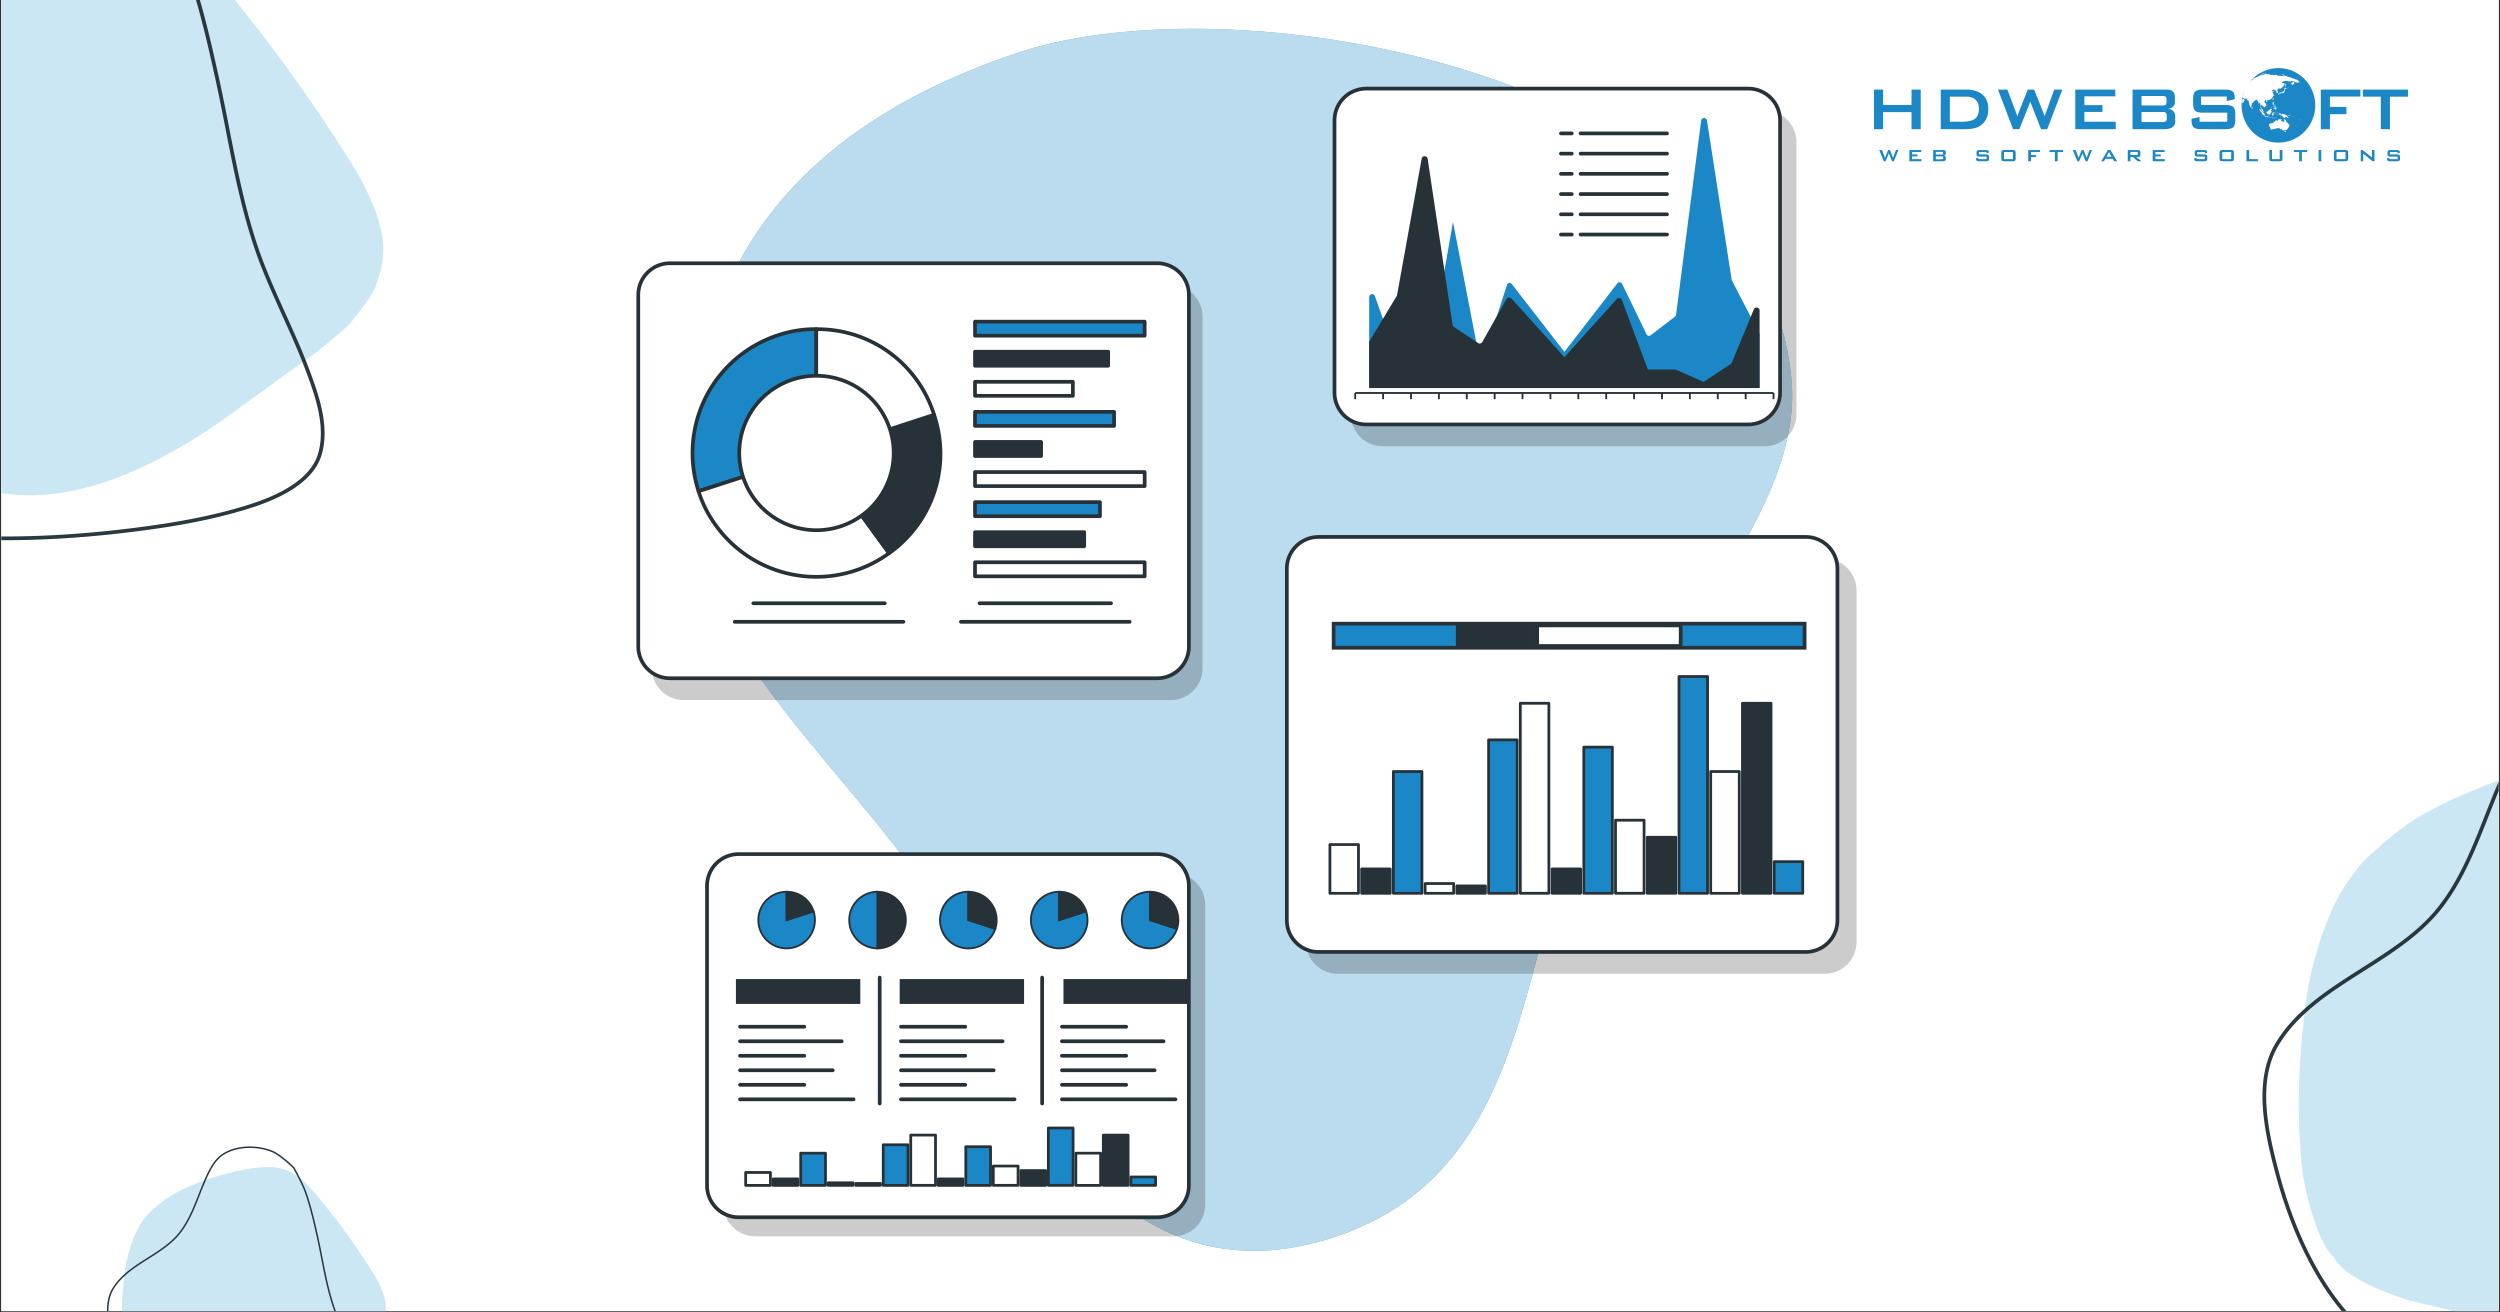 <svg xmlns="http://www.w3.org/2000/svg" width="1200" height="630" version="1.0" viewBox="0 0 900 472.5"><rect x="0" y="0" width="900" height="472.5" fill="#333333" stroke="none"/><defs><clipPath id="a"><path d="M.477 0h899.046v472H.477Zm0 0"/></clipPath><clipPath id="b"><path d="M676 54h8v4.234h-8Zm0 0"/></clipPath><clipPath id="c"><path d="M687 54h5v4.234h-5Zm0 0"/></clipPath><clipPath id="d"><path d="M695 54h6v4.234h-6Zm0 0"/></clipPath><clipPath id="e"><path d="M711 54h6v4.234h-6Zm0 0"/></clipPath><clipPath id="f"><path d="M720 54h6v4.234h-6Zm0 0"/></clipPath><clipPath id="g"><path d="M730 54h5v4.234h-5Zm0 0"/></clipPath><clipPath id="h"><path d="M737 54h6v4.234h-6Zm0 0"/></clipPath><clipPath id="i"><path d="M746 54h8v4.234h-8Zm0 0"/></clipPath><clipPath id="j"><path d="M756 54h7v4.234h-7Zm0 0"/></clipPath><clipPath id="k"><path d="M766 54h5v4.234h-5Zm0 0"/></clipPath><clipPath id="l"><path d="M774 54h6v4.234h-6Zm0 0"/></clipPath><clipPath id="m"><path d="M789 54h6v4.234h-6Zm0 0"/></clipPath><clipPath id="n"><path d="M799 54h6v4.234h-6Zm0 0"/></clipPath><clipPath id="o"><path d="M808 54h5v4.234h-5Zm0 0"/></clipPath><clipPath id="p"><path d="M816 54h6v4.234h-6Zm0 0"/></clipPath><clipPath id="q"><path d="M825 54h6v4.234h-6Zm0 0"/></clipPath><clipPath id="r"><path d="M834 54h2v4.234h-2Zm0 0"/></clipPath><clipPath id="s"><path d="M840 54h6v4.234h-6Zm0 0"/></clipPath><clipPath id="t"><path d="M849 54h6v4.234h-6Zm0 0"/></clipPath><clipPath id="u"><path d="M859 54h6v4.234h-6Zm0 0"/></clipPath><clipPath id="v"><path d="M674.613 32H692v15h-17.387Zm0 0"/></clipPath><clipPath id="w"><path d="M806 24.52h28V52h-28Zm0 0"/></clipPath><clipPath id="x"><path d="M.477 0H138v179H.477Zm0 0"/></clipPath><clipPath id="y"><path d="M.477 0H117v195H.477Zm0 0"/></clipPath><clipPath id="z"><path d="M827 269h72.523v203H827Zm0 0"/></clipPath><clipPath id="A"><path d="M814 251h85.523v221H814Zm0 0"/></clipPath><clipPath id="B"><path d="M43 420h96v52H43Zm0 0"/></clipPath><clipPath id="C"><path d="M38 412.078h93V472H38Zm0 0"/></clipPath></defs><g fill="#fff" clip-path="url(#a)"><path d="M.477 0h899.046v472H.477Zm0 0"/><path d="M.477 0h899.046v472H.477Zm0 0"/></g><g clip-path="url(#b)"><path fill="#1b87c6" d="m678.152 58.05-1.625-4.038h1.02l1.047 2.816 1.125-2.816h.668l1.12 2.816 1.028-2.816h.883l-1.606 4.039h-.664l-1.156-2.856-1.168 2.856Zm0 0"/></g><g clip-path="url(#c)"><path fill="#1b87c6" d="M687.367 58.05v-4.038h4.285v.715h-3.3v.882h1.921v.692h-1.921v.996h3.351v.758h-4.336Zm0 0"/></g><g clip-path="url(#d)"><path fill="#1b87c6" d="M695.941 58.05v-4.038h3.59c.336 0 .574.062.727.183.144.121.222.325.222.598v.488q.001.27-.18.453-.174.176-.503.239a.87.87 0 0 1 .523.257c.121.133.184.301.184.512v.52q0 .392-.309.593c-.207.133-.515.2-.933.2h-3.32Zm3.141-3.382h-2.184v.957h2.184c.172 0 .285-.023.348-.066q.091-.066.09-.227v-.383q0-.158-.086-.222-.088-.06-.352-.059m0 1.625h-2.184v1.031h2.184q.281 0 .379-.082c.062-.05.098-.144.098-.281v-.305c0-.136-.036-.23-.098-.281-.066-.059-.191-.082-.379-.082m0 0"/></g><g clip-path="url(#e)"><path fill="#1b87c6" d="M715.168 54.734h-2.75v.852h2.602c.41 0 .683.066.828.2q.21.197.21.753v.555c0 .37-.07.62-.214.758q-.217.204-.82.203h-2.594q-.615 0-.836-.203-.218-.2-.219-.758v-.11l.867-.164v.477h2.938v-.922h-2.59q-.61-.002-.828-.203c-.145-.133-.215-.387-.215-.754v-.453q-.001-.55.215-.75.217-.2.828-.2h2.37c.403 0 .68.067.83.192q.222.192.222.684v.097l-.844.184Zm0 0"/></g><g clip-path="url(#f)"><path fill="#1b87c6" d="M720.477 54.965c0-.367.074-.621.214-.754.141-.129.414-.2.825-.2h3.093q.616 0 .828.2c.141.133.208.387.208.754v2.129c0 .37-.07.62-.215.758q-.216.204-.825.203h-3.09c-.41 0-.683-.067-.827-.203q-.213-.2-.215-.758v-2.13Zm.976 2.312h3.219V54.75h-3.219Zm0 0"/></g><g clip-path="url(#g)"><path fill="#1b87c6" d="M730.16 58.05v-4.038h4.242v.722h-3.257v1.055h1.753v.75h-1.753v1.512Zm0 0"/></g><g clip-path="url(#h)"><path fill="#1b87c6" d="M740.746 54.734v3.317h-.973v-3.317h-1.93v-.722h4.837v.722Zm0 0"/></g><g clip-path="url(#i)"><path fill="#1b87c6" d="m747.848 58.05-1.625-4.038h1.02l1.046 2.816 1.121-2.816h.672l1.117 2.816 1.031-2.816h.883l-1.605 4.039h-.664l-1.153-2.856-1.171 2.856Zm0 0"/></g><g clip-path="url(#j)"><path fill="#1b87c6" d="m756.453 58.05 2.367-4.038h.938l2.41 4.039h-1.094l-.504-.887h-2.644l-.504.887Zm1.89-1.624h1.833l-.934-1.68Zm0 0"/></g><g clip-path="url(#k)"><path fill="#1b87c6" d="M766 58.05v-4.038h3.598q.492 0 .715.183c.148.121.222.325.222.598v.953q0 .412-.222.594-.223.18-.715.18h-.551l1.898 1.53h-1.398l-1.672-1.53h-.918v1.53Zm3.18-3.343h-2.223v1.117h2.223q.253.001.347-.074.096-.075.098-.25v-.469q-.002-.174-.098-.25-.095-.074-.347-.074m0 0"/></g><g clip-path="url(#l)"><path fill="#1b87c6" d="M774.969 58.05v-4.038h4.285v.715h-3.3v.882h1.921v.692h-1.922v.996h3.356v.758h-4.34Zm0 0"/></g><g clip-path="url(#m)"><path fill="#1b87c6" d="M793.73 54.734h-2.75v.852h2.602q.614 0 .828.2.21.197.211.753v.555c0 .37-.07.62-.215.758q-.216.204-.82.203h-2.59c-.414 0-.691-.067-.84-.203q-.217-.2-.218-.758v-.11l.867-.164v.477h2.937v-.922h-2.586q-.615-.002-.832-.203c-.144-.133-.215-.387-.215-.754v-.453q-.001-.55.215-.75.217-.2.832-.2h2.367c.403 0 .68.067.829.192q.222.192.222.684v.097l-.844.184Zm0 0"/></g><g clip-path="url(#n)"><path fill="#1b87c6" d="M799.043 54.965c0-.367.07-.621.21-.754.142-.129.415-.2.829-.2h3.09q.622 0 .828.2c.14.133.207.387.207.754v2.129c0 .37-.07.62-.215.758q-.216.204-.824.203h-3.09c-.41 0-.683-.067-.828-.203q-.21-.2-.21-.758v-2.13Zm.973 2.312h3.218V54.75h-3.218Zm0 0"/></g><g clip-path="url(#o)"><path fill="#1b87c6" d="M808.727 58.05v-4.038h.984v3.285h3.129v.758h-4.113Zm0 0"/></g><g clip-path="url(#p)"><path fill="#1b87c6" d="M817.914 54.012v3.285h2.781v-3.285h.985v3.082c0 .367-.07.62-.22.754q-.215.204-.831.203h-2.645q-.608 0-.824-.203-.215-.2-.215-.758v-3.082h.97Zm0 0"/></g><g clip-path="url(#q)"><path fill="#1b87c6" d="M828.668 54.734v3.317h-.973v-3.317h-1.93v-.722h4.837v.722Zm0 0"/></g><g clip-path="url(#r)"><path fill="#1b87c6" d="M834.695 54.012h.97v4.039h-.97Zm0 0"/></g><g clip-path="url(#s)"><path fill="#1b87c6" d="M840.184 54.965c0-.367.07-.621.21-.754.141-.129.415-.2.829-.2h3.09q.621 0 .828.2c.14.133.21.387.21.754v2.129c0 .37-.074.62-.218.758-.14.136-.418.203-.82.203h-3.094q-.613 0-.828-.203-.211-.2-.211-.758v-2.13Zm.968 2.312h3.22V54.75h-3.22Zm0 0"/></g><g clip-path="url(#t)"><path fill="#1b87c6" d="M849.867 58.05v-4.038h.668l3.39 2.683v-2.683h.884v4.039h-.672l-3.383-2.723v2.723Zm0 0"/></g><g clip-path="url(#u)"><path fill="#1b87c6" d="M863.117 54.734h-2.75v.852h2.602c.41 0 .683.066.828.2q.21.197.21.753v.555c0 .37-.07.62-.214.758q-.217.204-.82.203h-2.59q-.62 0-.84-.203-.218-.2-.219-.758v-.11l.867-.164v.477h2.938v-.922h-2.586q-.615-.002-.832-.203c-.145-.133-.215-.387-.215-.754v-.453q-.001-.55.215-.75t.832-.2h2.367c.403 0 .68.067.828.192q.223.192.223.684v.097l-.844.184Zm0 0"/></g><g clip-path="url(#v)"><path fill="#1b87c6" d="M674.633 46.504V32.25h3.281v5.527h10.242V32.25h3.309v14.258h-3.309V40.37h-10.242v6.137h-3.281Zm0 0"/></g><path fill="#1b87c6" d="M698.668 46.504V32.25h9.07c2.59 0 4.574.61 5.969 1.832q2.085 1.836 2.086 5.207c0 1.332-.27 2.527-.813 3.598a6.26 6.26 0 0 1-2.293 2.515c-.617.387-1.378.664-2.289.84q-1.366.263-3.5.262Zm3.281-2.684h4.242c2.258 0 3.86-.351 4.801-1.062s1.418-1.887 1.418-3.524q-.001-2.184-1.176-3.308c-.78-.75-1.937-1.13-3.468-1.13h-5.817ZM724.703 46.504l-5.43-14.258h3.387l3.578 9.563 3.746-9.563h2.297l3.813 9.563 3.414-9.563h2.937l-5.441 14.258h-2.215l-3.883-9.86-3.933 9.86ZM747.098 46.504V32.25h14.433v2.43H750.38v3.18h6.508v2.43h-6.508v3.534h11.281v2.684h-14.562ZM767.719 46.504V32.25H779.8q1.664 0 2.414.66c.5.438.75 1.145.75 2.106v1.738q0 1.025-.63 1.64-.624.616-1.8.762 1.22.166 1.875.875.662.715.66 1.864v1.82c0 .945-.343 1.644-1.027 2.105q-1.031.69-3.121.688h-11.203Zm10.71-11.934h-7.484v3.399h7.485q.85-.001 1.18-.23c.218-.153.324-.415.324-.798v-1.347q.002-.556-.325-.79-.328-.234-1.18-.234m0 5.743h-7.484v3.628h7.485c.62 0 1.043-.093 1.261-.28.22-.192.325-.524.325-1v-1.079q.002-.713-.325-.992-.331-.277-1.261-.278M801.621 34.746h-9.23v3.059h8.789q2.067 0 2.793.715.726.712.726 2.656v1.957q0 1.946-.726 2.656-.726.715-2.793.715h-8.711q-2.071 0-2.793-.715-.727-.71-.727-2.656v-.39l2.895-.606v1.683h9.96v-3.25h-8.784q-2.057-.001-2.778-.71-.72-.716-.719-2.66v-1.575q0-1.946.72-2.66c.48-.477 1.405-.711 2.777-.711h8c1.324 0 2.238.226 2.742.687q.755.685.754 2.442v.297l-2.895.687ZM835.488 46.504V32.25h14.254v2.496H838.77v3.75h5.933v2.606h-5.933v5.406h-3.282ZM860.375 34.797v11.707h-3.281V34.797h-6.469V32.25h16.246v2.547ZM815.406 50.336c.07.027.149.055.223.086q.005-.001.004.004M815.652 50.43c.008.004.016.004.024.008Zm0 0"/><g clip-path="url(#w)"><path fill="#1b87c6" d="M820.242 24.52c-4.87 0-9.125 2.66-11.43 6.62a12 12 0 0 1 2.145-2.687c-.016.047-.066.117-.078.168-.008.043.062-.004.074.031 0 .028-.066.063-.066.086-.008.024-.215.157-.188.16.012.004-.097.118-.035.09.043-.027.16-.082.238-.152.051-.035.106-.09.11-.094.082-.031.066-.105.097-.176a3 3 0 0 1 .262-.082c.05-.011.07.075.09.055.027 0 .11-.031.05-.062a.4.4 0 0 0-.16-.02c-.066-.004-.238.098-.288.11-.047.011-.032-.067-.024-.075.156-.113.07-.105.05-.152l-.003-.012q.018-.01.031-.02c.113-.062.203-.136.262-.199.055.032-.106.16-.05.149.015-.004.3-.059.343-.086.02-.012-.152.02-.14 0 .003-.027-.134.012-.11-.008.129-.05.281-.144.371-.176.129-.035.172.012.242-.02.008-.011.317-.05.313-.062-.035-.027-.301.028-.301 0 .012-.031-.055-.054.008-.09.18-.097.617-.191.742-.226.058-.016.14-.012.18-.043.035-.04.039-.106.078-.129.433-.23 1.183-.398 1.37-.453-.077.12.638-.106.763-.149.167-.066.265-.12.566-.152.254-.031.363 0 .406.055.238-.032.461-.063.7-.094.148 0 .183.063.25.078.015 0 .085-.035.1-.039.106.043.075.09.036.125-.137.102-1.191.27-1.328.34 0 0 .367.016.98-.164.043.023.106.027.297.035.164.008.246-.047.446-.04.129 0 .418-.015.547-.007.148.031-.13.055-.094.063.343.015.664.03 1.004.058 0-.043-.18-.078-.141-.101.031-.012.266-.024.332-.02.371.02.574.05.656.078.063.032-.148.035-.148.09.004.04.121.059.195.102.113.062.211.125.367.132.11.004.133-.062.157-.105.21.02.34.074.523.086.316.027.297-.004.758.047.027-.094.18-.156.648-.094.47.063.52.082.871.18.164.047.176.105.297.168.133.062.766.195.961.234.352.082.45.137.559.277.387.098.742.196 1.082.313.035.012.484.312.37.16-.023-.043.056-.023.192.027.133.051.266.114.387.176.238.238.457.488.672.746-.07-.011-.164-.043-.145.04.028.035.473.308-.109.1-.3-.105-.48.09-.738.028-.051-.02-.149-.086-.293-.117-.059-.012-.117.02-.192.004-.078-.016-.152-.086-.23-.074a.48.48 0 0 0-.317.226c-.039.07.114.032.125.075.004.035.036.117 0 .183-.042.07-.144.121-.14.18.008.082-.242.055-.2.168-.238 0-.296.195-.398.293-.18-.121-.32-.594-.34-.727-.02-.168.18-.21.32-.234.169-.035.243-.14.352-.227.086-.07.23-.008.367-.035.145-.031.082-.101.082-.16.004-.047.082-.059.024-.078-.035-.024-.129-.012-.145-.016-.386.285-.558.016-.48-.008-.184-.05-.219-.039-.317-.062-.367-.063-.39.086-.449.281a7 7 0 0 0-.308-.05c-.14-.028-.258-.087-.492-.13-.196-.023-.84-.113-1.083-.105-.273.012-.734.21-.925.297-.133.062-.407.234-.407.336 0 .02.215.254.598.137.129-.032.363.273.371.402.008.098-.066.195-.101.238-.09.113-.043.172-.078.3-.04.126-.172.259-.282.33-.261.183-.61.737-1.008.733-.218-.011-.242-.148-.242-.148-.164.09-.449.285-.543.422-.035.039-.168.094-.207.125a.44.44 0 0 1-.21.07c-.016.086.058.121.12.184.16.113.262.324.262.582 0 .156-.043.219-.144.25-.043.008-.223.031-.223.074-.09.02-.113.027-.145.063l-.109-.004c0-.028.04-.063.043-.086-.023-.004-.035-.047-.035-.067.004-.05.066-.14.066-.152 0-.031-.035-.082-.035-.117-.035-.004-.062-.035-.074-.047v-.063c.058 0 .113-.05.113-.086 0-.078-.101-.195-.191-.199-.051 0-.086.028-.102.024-.05 0-.066-.07-.07-.09.004-.067.078-.067.078-.106-.004-.058-.031-.078 0-.113-.11-.012-.14-.055-.227-.059-.23 0-.34.16-.546.165.007-.094.14-.13.14-.208 0-.023-.09-.093-.133-.097-.074 0-.105.055-.117.066-.062.063-.226.14-.312.188-.106.05-.305.02-.317.125.004.054.13.07.153.086.086.05.05.172.14.238.059.031.145.012.188.012.035-.004.062-.207.105-.215.082.008.121.129.156.148.106.059.207-.008.27.063-.152.133-.375-.016-.45.164-.03.082-.214.11-.218.195 0 .086.152.156.195.168v.129c.004.004.012 0 .016 0-.004 0-.008.004-.008.004.067.043.07.129.086.148.129.192.203.211.195.504-.007.207-.113.266-.117.422-.113.024-.312.3-.36.375-.07.14-.12.387-.3.387-.016.074-.07.105-.113.125-.207.117-.317.308-.664.305-.07.003 0 .035-.078.03a1 1 0 0 0-.094.134c-.098.082-.278.02-.418.082-.059.023-.203.043-.254.093-.059.059.027.164-.059.164-.066-.007-.214-.28-.214-.308-.125-.063-.122.016-.247-.043-.148.226-.476.273-.484.594 0 .07.043.086.059.113.156.176.222.36.39.484.176.125.29.39.29.637 0 .172-.09.234-.087.367-.222.059-.246.133-.421.227-.082.047-.063.16-.149.16-.012 0-.016-.023-.016-.043 0 .02 0 .043-.003.059 0 .074-.145.175-.164.18-.02-.005-.06-.118-.055-.15 0-.058.004-.085.027-.1-.023-.009-.047-.083-.05-.11-.102-.004-.231-.04-.235-.152-.148-.004-.078-.11-.156-.2-.094-.105-.18-.113-.293-.152-.008-.008-.031-.098-.031-.098-.02-.082-.098-.093-.172-.097-.055 0-.043.05-.04.078-.003.066-.07.164-.07.21-.008.22-.105.29-.117.477.004.215.203.145.203.352 0-.004-.011-.004-.015 0 .027.05.039.172.086.222.187.188.593.239.597.583 0 .066-.027.082-.027.128.004.125.105.164.137.247.035.09.035.117.066.199-.023-.004-.066.004-.086.004s-.035.023-.05.023c-.071 0-.087-.055-.118-.066a.88.88 0 0 1-.492-.508c-.063-.2-.078-.332-.156-.496-.051-.094-.094-.336-.203-.348-.067 0-.024.043-.09 0-.012 0 .004-.031 0-.043-.004-.094.05-.172.066-.273h.012c.004 0 .015.004.02 0-.051-.032 0-.18 0-.258-.009-.305-.137-.617-.141-.84-.086-.004.03-.2-.035-.305-.012-.027-.075-.027-.09-.039-.035-.043-.024-.078-.059-.11-.113.118-.183.294-.367.298-.106-.004-.082-.067-.082-.156 0-.09.031-.125.035-.204 0-.027-.031-.062-.039-.09-.043-.144-.086-.152-.152-.273-.09-.078-.16-.137-.207-.23-.047-.09-.032-.2-.055-.29-.024-.097-.133-.14-.223-.16-.015.215-.183.254-.343.258-.098 0-.094-.035-.145-.07-.047.105-.172.031-.191.094-.032.097-.016.175-.079.242-.113.129-.28.16-.378.273-.125.141-.223.274-.336.41-.043.055-.11.141-.145.149-.098.039-.21.008-.219.14.004.122.032.266.04.368-.005.164-.06.261-.06.383.013.058.02.125.028.168-.008 0-.02 0-.027.003 0 .016-.035.02-.051.024-.07.027-.055.187-.098.21-.066.036-.074.009-.097.071-.024.05-.024.125-.067.121-.043.004-.074-.031-.082-.066-.027 0-.039-.055-.047-.067-.047-.156-.105-.285-.14-.414-.024-.093-.094-.164-.117-.207-.043-.105-.012-.18-.059-.258a1 1 0 0 1-.063-.199c-.02-.097-.066-.285-.097-.422-.031-.129-.074-.238-.078-.363l-.004-.09s.004.004 0 .004c.004-.082.023-.101.031-.176 0-.101-.039-.171-.039-.254.004-.015.027-.066.031-.085-.011 0-.023.003-.039 0-.066.086-.086.23-.207.234-.148 0-.195-.191-.258-.277.043-.04.075 0 .117-.024.04-.015.04-.074.063-.094-.035-.015-.059-.011-.102-.011-.093 0-.207-.106-.253-.196-.032-.078-.047-.21-.098-.234-.047-.012-.067.004-.125.004-.055.008-.086.039-.14.039-.04-.008-.06-.016-.102-.031-.02.011-.028.031-.04.043l-.077-.016c-.008 0-.008.004-.02 0-.066.004-.227-.047-.32-.039-.024.004-.106-.04-.114-.04-.03-.05-.015-.214-.082-.21-.03.004-.043.059-.07.094-.05.004-.062 0-.152.02-.047-.024-.059-.087-.082-.141-.028-.055-.078-.024-.094-.07-.016-.032.004-.071-.004-.094q.116-.661.3-1.293a1 1 0 0 0 .079-.047c.004-.028.008-.063.016-.09 0-.008.02-.082.02-.117.007-.035.019-.067.019-.098.007-.027.004-.047 0-.066.027-.075.05-.149.078-.215.004-.004.015-.008.023-.012.004-.02 0-.039 0-.055.238-.664.54-1.293.883-1.89a13.44 13.44 0 0 0-1.813 6.77c0 7.398 5.934 13.398 13.25 13.398 7.317 0 13.25-6 13.25-13.399.012-7.425-5.918-13.425-13.238-13.425m-6.562 2.144c.058-.016.125-.023.183-.043.008.008.008 0 .008.012-.078.015-.156.058-.191.031m.074.098c.012-.024.11-.04.14-.047.028 0 .16-.012.196-.02-.028.035-.184.07-.254.086-.031.004-.082.004-.082-.02m.578.199q-.035.008-.047-.008c.04-.008.067-.023.086-.031a.3.3 0 0 1 .082-.016c-.02.032-.055.055-.121.055m-.031-.219c-.067.008-.184-.012-.254-.004.176-.054.23-.082.406-.129-.055.008-.183.036-.219.04-.144.03-.238.035-.359.046.223-.074.32-.156.574-.207.149-.027.215-.011.293.004-.05.012-.043.008-.062.012.004.031-.008.02-.008.031-.008.016-.07.031-.113.047.054-.008.07-.012.113-.02.062-.011.082-.003.152-.007.035-.008.07-.024.11-.02.109-.02.105-.004.168.004-.055.027-.047.016-.051.04-.016.023-.082.038-.117.042.039-.004.082-.012.078.004-.008.023-.07.035-.117.043-.243.039-.403.039-.594.074m1.234-.11c-.02.005-.203.032-.203.032-.098.02-.191.047-.297.07-.066.008-.086.012-.078-.011.016-.04.078-.035.11-.055.136-.055.203-.129.425-.156a.2.2 0 0 1 .07-.012c-.003.035.02.027-.027.04.043-.009.07-.024.106-.028.078-.016.304-.004.293.031-.004.043-.305.082-.399.09m.692-.054c-.075.008-.094-.004-.114-.008.13-.015.137-.011.192-.023-.008.015-.043.023-.078.031m.964.352q-.01.004-.023.008.007.001.008-.004c-.04.011-.086.015-.13.02-.07.007-.132.007-.132-.017.012-.027.078-.035.14-.035.087 0 .13-.011.137.02-.007.004-.011.015-.015.015a.03.03 0 0 1 .015-.007m3.93-.094c-.008.012-.016.027-.055.02q-.042.002-.05-.02c.004-.02.027-.012.047-.027.015.007.035.007.05.02.004-.005.016 0 .012 0 0 .003-.004.003-.004.007q.006 0 0 0 .006 0 0 0m.738.238c-.004-.035.141-.015.16.02 0 .023-.05.023-.085.02-.067-.016-.075-.016-.075-.04m.41.156c-.113-.03-.246-.046-.355-.07q-.017-.001-.027.004c.07-.023.144-.05.273-.027.156.02.278.066.29.113-.067-.008-.118-.008-.18-.02m.254-.175c-.05-.012-.105-.012-.152-.02s-.07.008-.14 0c-.043-.004-.075-.02-.11-.031-.047-.004-.07.004-.113 0-.031-.004-.07.008-.13 0a.6.6 0 0 1-.105-.035c-.039.008-.062.02-.125.02-.152-.024-.296-.067-.308-.122-.004-.047.137-.066.258-.05.183.023.195.078.359.105q-.014-.063.09-.043c.105.012.45.101.57.129-.023.027-.094.027-.094.047m.84.168c-.144-.024-.41-.086-.422-.141l-.058-.023c.054.02.64.148.664.152.031.004.055.016.058.031 0 .028-.152-.004-.242-.02m2.977 1.257a.36.36 0 0 1-.153-.09c.055.016.098.028.153.051a.2.2 0 0 0 .039.032c0 .015-.016.02-.04.007m-19.09 9.7c-.008-.13-.02-.258-.023-.387q.01-.011.023-.016c.008.04.02.055.02.082 0 .098-.008.211-.02.32m.223-.457c-.012-.012-.024-.016-.032-.047.032-.016.012-.024.086-.028-.011.024-.011.07-.054.075m.437-1.364c-.047.004-.082.032-.101.094-.012.074.011.168-.055.164-.047.004-.04.16-.098.168-.047 0-.086.094-.086.16-.082.028-.242.051-.242.164 0 .02.004.04.012.051a.6.6 0 0 1-.137.102v-.274c.004-.484.04-.965.102-1.433.023-.024.004-.078.05-.102-.003.024 0 .043-.003.063-.004.062-.024.109-.032.172-.004.074.024.105.102.101.187-.027.226-.242.348-.41-.004.07-.012.133-.016.203.035.16.09.176.191.227.035.011.028.097.059.132v-.007c.016.05.066.043.062.086-.007.144-.14.207-.156.34m2.82 2.766c-.085-.008-.156-.105-.156-.21-.004-.212.07-.36.07-.583.09.18.266.273.27.508.004.133-.074.289-.184.285m13.301-7.664c.016.004-.004-.027.004-.043.008-.027.086-.023.098-.023-.008.027-.055.101-.102.097-.011.004-.011-.031 0-.031m-.293.055c.032.004.074.007.094.007.004.012 0 .028.004.04-.152-.012-.137.09-.234.085 0-.007-.004-.02 0-.027 0 0 .054-.11.136-.105m-.168 10.293c-.004.07-.12.062-.129.109 0 .023.102.133.114.148.058.063.039.106.086.176.02.028.097.059.136.059.016.004.035.047.043.066.012.028.055.004.078.004.032.016.043.05.055.07.008.028.106.02.121.016-.039.031-.09.07-.09.11h-.039a.4.4 0 0 1-.11-.067l-.163.012c-.094-.016-.23-.07-.23-.14.003-.02-.047-.04-.06-.048-.12-.125-.214-.289-.437-.285-.164.012-.156.117-.25.172.02.086-.039.117-.043.156-.078.008-.16.016-.25.008-.172.004-.203-.187-.379-.184-.02 0-.097.016-.101.043-.043.004-.106.004-.14.004-.044.004-.106-.008-.106-.05.008-.075.144-.118.176-.137-.09-.086-.047-.172-.075-.281-.03-.075-.207-.145-.28-.176a1.2 1.2 0 0 0-.364-.063c-.106-.004-.137-.172-.25-.14.004-.016 0-.043.004-.059-.02.055-.067.121-.11.121-.015.004-.062-.004-.066-.02-.035-.07 0-.093-.031-.148-.04-.05-.11-.039-.121-.078.097-.039.3-.039.355-.117h-.05a.6.6 0 0 1-.204.031c-.023 0-.07-.016-.094-.02-.015-.003-.035-.042-.039-.062-.05-.094-.21-.05-.21-.148 0-.028.066-.055.097-.063.086.004.137-.11.262-.113.12 0 .203.105.328.133-.004.086-.008.156-.008.246 0 .027.059.058.102.058 0 .02.101.133.136.133.051 0 .118-.105.125-.117.059-.055.075-.063.168-.086.063-.023.145-.148.23-.16.005.027.067.031.083.031.078.027.14.11.172.129.066 0 .136-.004.183-.004.024.02.086.047.114.05-.004-.003-.012-.007-.012-.01.004.003.015.007.02.015 0 0 .007.004.011.004v.008c.102.07.3.132.45.128.081 0 .117.09.19.086 0 .051.055.055.083.063.207.062.187.226.336.305.054.011.191-.063.183.082m-2.5-.016c0 .027-.03.062-.058.062-.004.067-.008.137-.047.141-.016-.004-.043-.035-.04-.055 0-.066.071-.082.071-.109 0-.047.012-.11.047-.113.016.05.027.035.027.074m-.691 1.012c0 .027 0 .066-.004.09-.016 0-.05-.004-.066 0a.4.4 0 0 1-.207-.06c.128-.023.175-.034.277-.03m.308-9.157s.133-.082.137-.086c.125.04.145-.062.242-.062.16.008.07.215 0 .21-.058 0-.09-.038-.109-.046-.062.055-.074.145-.172.145-.027-.004-.047-.07-.043-.094-.043-.024-.05-.043-.054-.067m2.57-1.89a.23.23 0 0 1 .141-.07q-.005-.007-.011-.008c.008 0 .011.008.02.008-.005 0-.009.003-.009 0 .004.007.02.011.02.015-.02.027-.098.106-.156.102-.02-.004-.016-.032-.004-.047m-.694-1.738c-.004-.024.019-.036.023-.055-.004-.031-.004-.063-.008-.094.016 0 .035.004.047.004.008.094.063.148.094.21.031.067-.016.11.035.173 0 .043.004.078.004.11-.008.042.039.105.058.124.063.117.149.219.2.336a.3.3 0 0 0-.141-.074c-.18-.012-.187.133-.184.258.008.113.149.172.207.258-.003-.004-.02.007-.02.003-.023.004-.058-.039-.07-.05a.4.4 0 0 1-.066-.008c-.082 0-.07.098-.156.094-.016 0-.008-.118-.008-.137-.004-.086.02-.145.02-.211-.004-.07-.043-.078-.047-.137-.004-.07.027-.086.027-.14-.008-.098-.008-.188-.02-.274 0-.074-.101-.098-.105-.172-.02-.09.012-.21.11-.218m-.262 1.84c0-.016.004-.036 0-.044.015.008.035.028.05.028-.003 0-.011-.008-.011-.012.015.008.05 0 .066.004.117 0 .153-.211.153-.277-.004-.016-.036-.04-.04-.059 0-.031.024-.055.04-.066.183.113.273.285.53.308.052.008.106-.02.138 0-.012.024-.036.04-.036.063.004.027.063.07.082.082a.3.3 0 0 1-.203.031c-.14-.008-.183.117-.23.18-.113-.059-.18-.082-.3-.145-.017 0-.044.027-.044.043-.094-.008-.207-.066-.203.024.004.062.11.066.133.085-.051.06-.106.028-.16.079-.008-.004-.028-.004-.04-.004 0-.047-.003-.098-.003-.13 0-.019-.035-.038-.035-.058-.004-.062.101-.101.113-.133m-1.817 1.628c.153-.086.215-.234.399-.222.152 0 .293.007.441.015.125 0 .176-.172.223-.176.008 0 .101-.14.117-.144-.016.016-.035.047-.031.066 0 .008.023.028.035.028.11 0 .121-.051.203-.07.149-.044.375-.274.367-.454 0-.035-.027-.047-.027-.07-.004-.07.062-.207.148-.203.012.004.008.074.09.023-.004-.004-.015-.004-.02-.008-.015 0-.03-.046-.015-.05.047.004.074.02.082.03.024.044.02.087.016.118.004.082.093.125.101.203-.004.098-.093.102-.09.172 0 .012.004.027 0 .035-.015.012-.046.004-.062.008-.066.023-.043.195-.043.258 0 .055-.07.086-.07.164.004.05.023.086.035.113-.078.028-.082.09-.164.11-.024-.055 0-.063.004-.098-.098.05-.153.043-.184.137a.1.1 0 0 1-.039-.032c-.02 0-.05-.004-.07-.004-.047.04-.094.07-.137.067-.152-.008-.156-.11-.207-.11-.016 0-.043.036-.043.047.004.016.07.098.074.102h-.074c-.05.004-.133.098-.164.148-.063-.007-.063-.062-.102-.062-.02 0-.004-.031 0-.043 0-.027.02-.086.02-.106-.086-.023-.129-.054-.215-.058-.043 0-.055.047-.07.047-.063.027-.114 0-.157.011a.9.9 0 0 1-.375.075c-.05.008-.101-.008-.101-.028a.4.4 0 0 1 .105-.039m-.136.11c.062-.004.105.039.187.05 0 .016-.008.055.004.063.02.008.05.035.066.047 0 .015-.007.047 0 .062-.015-.004-.046.004-.066 0-.023.11-.078.29-.18.293-.015 0-.023-.043-.023-.054v.035c-.059-.008-.098-.082-.098-.102 0-.008.07-.094.07-.094.008-.023.024-.062.028-.082-.04-.015-.047-.058-.059-.082.004.016-.011.043 0 .055-.023.004-.07.023-.086.023-.027 0-.074-.046-.074-.07.012-.027.219-.14.23-.144m-.29 7.593c.016.047.075.036.106.028.008 0 .016-.008.02-.008.011.062.078.082.082.125-.004.008-.032.016-.043.012-.098-.004-.141-.07-.243-.07-.05 0-.12.003-.16 0a2 2 0 0 1-.125-.024c0-.027.043-.055.051-.063zm-.367-1.043c.012.102.059.16.18.184 0 .035-.07.063-.074.09 0 .027.05.062.055.105a.6.6 0 0 1-.16.016v.047c.027.043.046.086.074.12-.07-.007-.09-.1-.09-.132 0-.023.004-.066 0-.09 0-.078-.055-.105-.051-.199.004-.055.027-.117.066-.14m-.148-1.023c-.016.066-.106.105-.125.219a.5.5 0 0 1-.07-.149v.008c-.004-.012-.032-.039-.04-.055-.035.04-.074.063-.081.09-.008.047.078.063.07.14-.004.052-.059.095-.094.09-.015.005-.031-.038-.027-.054-.02.008-.063.004-.078.004-.11-.008-.184-.113-.168-.234.008-.051.027-.07.047-.079 0-.015-.016-.046-.02-.062l-.105-.004c-.004.012-.016.043-.008.059-.047 0-.067-.024-.07-.035-.008.011-.024.023-.028.03a1 1 0 0 1-.07-.058c-.082.07-.098.281-.18.274-.062-.008.016-.13.02-.149 0-.012-.024-.055-.02-.066.008-.063.04-.098.067-.168.164 0 .14-.14.277-.137.101.004.086.11.125.11a.1.1 0 0 0 .047 0 .09.09 0 0 1 .082-.083c.015-.09.152-.074.172-.101.027-.05.035-.145.043-.156.054 0 .093.043.113.062.055.059.125.461.121.504m-1.469 3.164c.004-.05.094-.047.13-.043.132 0 .171.05.28.05.11.005.145-.042.207-.062-.054.09-.109.09-.207.13-.086-.009-.168 0-.254-.005-.05-.007-.156.004-.156-.07m.156.3c-.003.02-.039.048-.054.048h-.031c-.028 0-.043-.07-.043-.086-.07 0-.18-.008-.184-.074.004-.059.098-.04.137-.04.015.004.05 0 .066 0 .004.094.106.07.11.153m.368-1.339c-.004.008-.024.027-.028.04 0 .03.075.116.098.124-.008.078-.152.07-.152.14-.024.005-.07 0-.094 0 .008-.015 0-.042 0-.062-.004-.086-.106-.12-.11-.21.008-.048.024-.106.028-.141-.016.004-.04 0-.055 0-.05.004-.105.043-.105.078 0 .093.062.136.062.226 0 .024-.027.27-.105.266-.055 0-.11-.055-.11-.09 0-.101.004-.215 0-.324-.043-.004-.136-.008-.14-.09 0-.148.07-.21.129-.371.004-.02.058-.074.058-.102 0-.168.082-.39.27-.394.168.035.328.055.492.09h.055c.043-.043.14-.102.226-.16h.04c0 .02-.02.058-.036.058-.023.102-.07.219-.21.219-.095-.004-.153-.043-.247-.05-.101 0-.148.026-.27.023-.117-.008-.226-.036-.23.105.004.102.04.238.149.238.03 0 .058-.039.078-.07l-.016.027a2.7 2.7 0 0 1 .422-.12v.058c-.16.047-.176.199-.371.195 0 .024.144.277.172.297m-.703 1.098c-.02 0-.051-.004-.063 0-.016-.008-.039-.024-.059-.032-.07.024-.097.063-.164.063-.058-.004-.14-.027-.14-.05 0-.067.07-.067.117-.063.062 0 .11.02.133.03.004-.01.004-.038.008-.054.054.004.128.004.168.004-.004.055-.016.09 0 .102m.32-4.575c.015.004.058 0 .074 0 .086.059.168.043.184.125.004.051-.051.133-.075.13-.043-.005-.183-.255-.183-.255m.824 4.649c.016-.008.027-.05.035-.059.078-.062.38-.097.446-.05-.079.093-.305.152-.418.148-.028.004-.004.074-.024.086a.45.45 0 0 1-.234.11c-.02 0-.047-.04-.047-.06.004-.144.133-.14.242-.175m.418-1.04c-.031-.003-.121-.089-.121-.132.004-.082.187-.031.191.043.004.008-.05.086-.07.09m-.633-3.038c.082-.016.11.047.106.074-.016.078-.102.121-.114.21-.007.052.028.056.024.087 0 .008-.04.031-.047.031-.023-.004-.148-.14-.145-.176.004-.011.055-.039.075-.035.004-.02.074-.187.101-.191m-.008-.258c0-.023.008-.074.012-.098h.067c.02.067.109.078.101.172-.004.024-.078-.043-.074-.07-.027-.008-.082-.004-.106-.004m-.289.367c.016-.121.004-.254.008-.297 0-.011.04-.035.05-.035.013.004.02.02.032.024.059.027.184.066.18.101-.02.121-.195.164-.27.207m-.02-.637c.013 0 .067-.004.075.004-.012.004-.066.012-.074-.004m.427.797c.004-.027.058-.066.082-.093.023.007.078.015.097.003-.015.07-.074.13-.14.13-.008 0-.04-.028-.04-.04m.191-.617c.063 0 .121.027.164.031-.004.012-.004.047-.012.067.012 0 .04.004.047 0 .004.027-.011.105-.011.105l.05.059c-.011.027-.035.066-.043.086-.023-.004-.086-.004-.113-.004 0 .058.027.12.05.133-.003.011-.003.03-.007.039-.016 0-.055-.008-.07-.004-.055-.004-.051-.063-.024-.09 0-.012 0-.031.004-.043-.055 0-.097-.07-.105-.086 0-.012.004-.031.008-.043.027 0 .074.004.097.004.012 0 .04-.027.043-.04.012-.093-.148-.155-.156-.194.023 0 .062-.024.078-.02m-.09.36c-.02.117-.117.148-.133.25h-.039c.035-.079.086-.133.106-.25zm-.922-2.579c.004-.152.176-.422.285-.43.207.024.016.618-.168.63-.152-.008-.125-.098-.117-.2m.043 1.41a.46.46 0 0 0 .07-.195c.012-.078-.015-.133-.011-.21.015-.067.05-.134.097-.13.083.004.051.118.122.121.046 0 .082-.05.105-.062 0 .008.012.023.012.031 0 .016.004.04.008.047-.008.09.074.188.058.3-.02.15-.152.153-.176.298-.007.097.07.265.153.3l.004-.035c0-.02.058-.05.09-.05.09.011.109.152.14.156.024 0 .05-.043.074-.047.012.008.035.012.043.016-.008.027-.05.05-.054.074 0 .011.043.008.05.004-.004.054.051.078.09.082a.3.3 0 0 0-.008.054c-.003.008-.027.043-.035.04-.015-.004-.031-.04-.031-.055-.039-.078-.207-.145-.246-.203-.047.05-.02.086-.012.125-.105-.008-.086-.153-.203-.153-.043-.004-.094.035-.125.035-.055 0-.105-.07-.101-.093.007-.032.043-.063.054-.07.004-.016.008-.051.012-.067h-.047c-.012.016-.043.047-.059.047-.023 0-.156-.094-.152-.121.016-.117.004-.254.078-.239m-.187 1.204c.015-.024.027-.075.047-.082-.008.066.035.09.058.105-.023.016-.058.035-.082.035-.023.055-.097.074-.14.07-.055.149-.211.235-.305.278l-.05-.004c.108-.191.366-.262.472-.402m-2.157-1.754c0-.028-.019-.098 0-.098.055-.004.278-.152.364-.156.02 0 .078.066.074.097 0 .09-.191.282-.297.286-.098-.004-.14-.051-.14-.13m.301 3.625c.223.004.188-.207.29-.309.046-.047.117-.043.199-.058.109-.016.109-.09.164-.145-.02-.023.05-.086.05-.086.043-.02.043-.039.07-.05.016-.005.032-.048.044-.055.066-.063.234-.043.258-.082.062-.118.214-.383.332-.383.128.004.109.074.109.183.008.153.3.067.3.215-.003.059-.156.035-.16.082 0 .008.02.04.028.035a2 2 0 0 1-.207.098c.004.016.023.047.027.063-.015.003-.05.03-.05.046.003.114.19.461.324.473-.024.106-.078.066-.157.063-.02.007-.058.007-.074.015-.008.016-.023.051-.035.07-.035.153-.094.192-.094.313-.09.012-.156.125-.156.156 0 .047.035.07.035.098-.004.059-.086.156-.086.23-.11.024-.125.11-.219.106-.07 0-.093-.067-.09-.102-.117-.027-.19-.113-.312-.117-.055 0-.09.07-.172.07-.015-.004-.043-.035-.058-.039-.008-.004-.008-.082-.012-.101-.055-.012-.106.031-.149.031-.257-.02-.156-.238-.238-.387 0-.011 0-.027.004-.035-.008-.027-.062-.039-.09-.047s-.105-.27-.11-.297c-.007-.113.138-.058.235-.054m1.317 2.011c-.008.036-.043.067-.07.067-.016 0-.055-.031-.055-.05 0-.017-.004-.048 0-.067.015 0 .05 0 .062.004.024-.004.04.035.063.046m-1.72-1.226c.017.004.044.035.063.035-.007.043-.043.086-.078.082-.03-.004-.047-.059-.054-.082 0-.012-.004-.027 0-.039.015.004.05.004.07.004m-.425-.242c.035.101.082.23.176.238l.012.07c-.016 0-.04 0-.051-.004-.031 0-.067-.043-.09-.047-.012 0-.043-.082-.05-.097-.032-.055-.141-.04-.137-.082 0-.024.105-.078.14-.078m-1.484-.407a.6.6 0 0 1-.121-.152h-.008a.1.1 0 0 0 .035-.016c.04.032.137.168.094.168m.12.286c0-.008-.003-.02 0-.028.013.004.04-.004.052.004v.035c.043.055.078.086.074.16a.44.44 0 0 1-.125-.171m.981.78c-.132-.136-.254-.187-.379-.323a1.15 1.15 0 0 1-.27-.43c-.015-.027-.1-.176-.12-.18-.016 0-.012-.047-.02-.062-.008-.008-.097-.024-.105-.04-.028-.015-.09-.202-.102-.245-.054-.164-.199-.137-.25-.239-.039-.07-.066-.144-.105-.215-.031-.062-.098-.046-.149-.066-.054-.02-.16-.215-.18-.285.005-.016-.003-.043 0-.059.008 0 .028 0 .04.004.066.004.09.047.129.07.074.004.144.004.218.012.145.055.188.16.246.274.012.027.055.03.075.039.097.039.144.125.215.199.128.137.207.23.394.305.11.039.223.07.219.18 0 .011-.004.027-.012.035h.055c.02.003.05.042.062.066-.008.02-.015.05-.027.07 0 .094.059.117.133.117.004.149.086.192.164.266.039.047.14.063.14.137 0 .101-.003.203.004.289-.066.027-.03.125-.027.191-.004.074-.145.09-.18.082-.027-.008-.16-.187-.168-.191m1.192.622a1.4 1.4 0 0 1-.38-.063c-.1-.039-.194.016-.273-.046-.07-.07-.12-.157-.226-.16.004-.012.133-.137.16-.133.02 0 .04.03.059.03.03.005.074-.038.105-.03.211.011.297.23.527.238.11 0 .121-.094.207-.094.141.008.184.125.313.133.07-.008.137-.02.207-.02h.059c-.012.028-.25.043-.258.04.082.07.164.09.293.097.031 0 .047.055.054.063.055.043.106-.004.168.02.067.023.075.05.114.062-.008.023-.067.066-.075.07-.074 0-.058-.05-.148-.05-.016 0-.004.05 0 .066-.238-.094-.465-.114-.738-.13-.074-.007-.098-.085-.168-.093m5.004 4.602c.125-.051.129-.036.218-.016a.3.3 0 0 1-.218.016m1.87.53c-.023.083-.21.282-.323.298-.168.023-.286-.22-.278-.29.016-.062.309-.038.313-.038.074-.008.175-.047.258-.067 0 .043.042.04.03.098m.009-.14c-.051-.012-.051-.02-.043-.058a.3.3 0 0 0 .07-.008c-.008.031-.024.039-.027.066m1.187-1.742a.64.64 0 0 1-.14.3 1 1 0 0 1-.024.13c-.035.039-.027.058-.062.093-.13.145-.239.192-.32.344-.071.106-.208.25-.243.39-.117.192-.543.177-.637.368-.039.004-.261-.055-.261-.082-.137.027-.11.094-.25.113-.23.02-.586-.043-.57-.215.011-.062-.06-.101-.06-.16 0-.008 0-.012-.003-.02-.043.024-.086.028-.13.04-.019 0-.05 0-.07.008.024-.036.043-.051.055-.098.004-.05-.027-.067-.05-.082-.004.015-.024.031-.02.043-.059.023-.07.097-.16.105-.028.004-.063-.011-.063-.039.16-.035.219-.258.219-.332-.117.094-.297.324-.434.336-.074 0-.043-.078-.043-.078-.043-.004-.16-.21-.207-.258-.101-.086-.464-.117-.68-.113-.234.008-.28.074-.421.11-.336.085-.719.003-.79.23-.128.008-.237.031-.382.027-.102-.039-.102-.008-.176-.004-.226-.004-.308.133-.597.125-.11-.004-.407-.11-.415-.176 0-.066.145-.09.137-.195-.008-.137-.101-.21-.14-.3-.09-.22-.106-.282-.2-.481-.039-.074-.16-.106-.136-.188q.014-.029.035-.062a.2.2 0 0 0 .062.07c.016-.02.004-.043-.004-.066-.004-.074-.086-.14-.09-.274q0-.151-.007-.308c0-.043.047-.051.07-.063l.012.055c.129-.012.273-.133.347-.191.082-.063.32-.067.446-.079.25-.027.789-.172.8-.363v-.098c0-.05.02-.109.094-.14.035.054.078.082.102.117.074-.043.039-.129.078-.191.055.023.101.046.14.046.008-.167.141-.19.16-.32.188-.004.22-.11.368-.117.129.008.191.11.203.223a.24.24 0 0 1 .152-.067c.028 0 .094.04.102.047.043-.055.023-.101.027-.148.004-.082.11-.118.11-.207.004-.082.277-.145.398-.145.047 0 .106-.039.121-.043-.039-.05-.105-.066-.117-.137.238.086.363.157.613.157.09-.004.117-.043.192-.051.03-.004.133.062.133.101-.008.079-.106.082-.165.122a7 7 0 0 0-.097.3c0 .043.094.043.129.051.039.027.039.117.058.113.18.051.274.075.438.125.094.028.113.149.238.141.207-.016.27-.34.313-.48.011-.172.023-.352.039-.528.109-.078.082-.152.199-.215.012.168.082.266.117.375.02.082-.023.18.047.23.066.016.183.044.207.056.074.046.059.218.082.312.043.152.086.21.121.352.043.132.293.148.395.238.062.058.066.156.082.226.02.07.109.055.187.051-.023.211.192.266.281.352q0 .008-.011.015c.082.086.097.336.066.477m.102-3.66c-.118.031-.176.097-.305.113-.02.004-.07-.023-.094-.039.004 0 .016.008.012.008l-.016-.012q-.005-.007-.004-.008c-.054-.035-.144-.027-.156-.097.063-.008.133-.004.192-.012.007.004.07-.024.07-.024.097-.035.187-.039.25-.062.086-.055.066-.188.148-.195.035 0 .055.062.051.093-.016.137-.14.114-.148.235m.3-.27c-.007 0-.027.016-.035.004-.074-.008-.07-.05-.05-.117-.083-.04-.06-.105-.141-.156-.043-.032-.09-.032-.106-.075.121.04.164.106.23.18.048.047.11.031.11.121-.004.012-.015.04-.008.043m.368.38c-.016 0-.036-.028-.036-.044s.004-.035.004-.05c-.07-.012-.086-.07-.07-.137a.8.8 0 0 1 .148.172c0 .023-.03.054-.046.058m.25.023c-.024-.02-.059-.04-.082-.059.011 0 .023-.004.03-.004-.003 0-.003-.004-.007-.004 0 0 .004.004.008.004.043.024.078.02.105.059-.02 0-.039.008-.054.004m.336.175c-.051 0-.168-.035-.168-.105h.011c.004-.004.016-.012.016-.02.05.032.16.055.187.106zm.261.317c-.066.008-.152-.008-.148-.078.086-.016.148.007.176.062-.008.004-.02.016-.028.016m-.093-.32c.074.039.125.09.14.175-.055.008-.137-.133-.14-.176m.253.43c-.062.003-.082-.087-.074-.118.043.027.09.039.078.078q-.005.017-.004.04m.918 3.304c-.015.012-.027.031-.043.043-.007-.004-.015-.004-.007-.02.011-.011.015-.027.027-.035-.094.02-.102-.07-.098-.144.024.043.063.004.121.039.028.03-.007.035.024.039-.004.011-.02.015-.024.027a.1.1 0 0 0 0 .05m1.246-2.567c-.03.043-.023.036-.066.04-.031.007-.098.015-.086-.008.02-.078.082-.106.129-.137.008.035.012.031.04.039a.4.4 0 0 0-.017.066m.211-.273c-.054.035-.07.094-.129.105-.015.004-.023-.027-.011-.042.015-.07.12-.098.152-.114-.004.016-.004.035-.012.051m0 0"/></g><g clip-path="url(#x)"><path fill="#cce7f4" d="m36.64-33.602-1.82.082q-19.728-.134-53.379 10.72C-37.012-16.22-50.387-9.528-58.687-2.735Q-70.701 6.993-73.06 10.879a69 69 0 0 0-7.632 12.11c-6.153 13.304-9.88 27.675-11.176 43.105q-3.234 29.437-.047 55.078 4.625 22.926 11.348 29.152 4.365 7.899 27.105 15.27l45.66 10.703q14.219 2.48 21.77 1.906 29.708-1.336 67.12-27.676l33.532-24.3q10.894-8.76 12.336-10.957c5.496-6.868 8.34-11.223 8.535-13.075q2.045-5.316 2.285-9.37 1.645-11.164-8.957-30.278-19.563-31.829-42.394-60.211Q68.66-20.331 61.289-24.891C54-30.477 45.785-33.383 36.641-33.6"/></g><g clip-path="url(#y)"><path fill="#223238" fill-opacity=".961" d="M56.77-32.445c-.043-.04-11.637-11.414-18.91-14.293a52 52 0 0 0-1.743-.649c-12.73-4.46-28.668-4.004-39.98 2.91-7.957 4.864-12.371 14.395-16.23 23.204-1.794 4.082-3.446 8.273-5.102 12.48-1.664 4.219-3.336 8.457-5.157 12.606-3.234 7.386-6.949 14.523-11.957 20.851-7.37 9.309-17.703 15.863-27.879 22.324-10.136 6.438-20.113 12.782-27.16 21.68a46 46 0 0 0-3.347 4.816c-7.977 13.2-3.825 31.47.289 46.75 6.972 25.91 21.441 55.317 45.933 65.5 1.121.47 2.25.899 3.395 1.301 10.574 3.703 22.098 4.77 33.39 5.496 21.563 1.383 43.344.305 64.813-2.344 14.363-1.769 28.738-4.167 42.492-8.519 10.137-3.207 22.211-8.785 24.961-18.582 2.719-9.68-1.043-20.461-4.703-30.145-2.508-6.632-5.426-13.097-8.355-19.586-2.457-5.453-4.93-10.925-7.153-16.492-6.445-16.16-9.808-33.324-13.152-50.386-1.176-6.016-2.352-12.008-3.66-17.961-2.961-13.47-6.063-26.934-10.61-39.907-2.59-7.382-10.28-21.187-10.293-21.207zm.94-.961a.7.7 0 0 1 .118.152c-.012-.02 7.746 13.902 10.387 21.422 4.578 13.055 7.691 26.59 10.652 40.059 1.313 5.968 2.492 11.98 3.668 17.992 3.348 17.082 6.688 34.12 13.082 50.144 2.211 5.54 4.668 10.98 7.13 16.438 2.929 6.488 5.862 12.984 8.386 19.668 3.629 9.601 7.597 20.808 4.742 30.98-2.973 10.578-15.805 16.324-25.852 19.5-13.87 4.39-28.34 6.797-42.734 8.574-21.531 2.657-43.398 3.739-65.062 2.348-11.297-.723-22.985-1.797-33.75-5.57a62 62 0 0 1-3.465-1.324c-25.117-10.442-39.727-40.422-46.719-66.395-4.078-15.148-8.465-34.02-.14-47.793a48 48 0 0 1 3.445-4.957c7.21-9.11 17.398-15.566 27.496-21.98 10.21-6.485 20.34-12.926 27.543-22.024 4.906-6.2 8.566-13.219 11.781-20.555 1.809-4.125 3.469-8.335 5.133-12.558 1.66-4.203 3.32-8.418 5.12-12.531 3.825-8.727 8.388-18.688 16.767-23.809 11.726-7.168 28.101-7.594 41.125-3.031.605.21 1.199.433 1.792.668 7.583 3.004 19.395 14.62 19.356 14.582m0 0"/></g><g clip-path="url(#z)"><path fill="#cce7f4" d="m957.707 269.078-1.82.086q-19.73-.136-53.38 10.715-27.677 9.878-40.128 20.066-12.016 9.733-14.371 13.618a69 69 0 0 0-7.633 12.109q-9.23 19.957-11.176 43.105c-2.156 19.625-2.172 37.98-.047 55.075 3.082 15.285 6.868 25.003 11.348 29.152q4.365 7.898 27.105 15.27l45.66 10.703q14.216 2.482 21.77 1.906 29.705-1.331 67.121-27.676l33.532-24.3q10.892-8.756 12.335-10.954 8.245-10.301 8.532-13.074 2.05-5.316 2.289-9.371c1.097-7.445-1.89-17.535-8.957-30.281q-19.566-31.824-42.395-60.207-17.765-22.67-25.137-27.227c-7.289-5.59-15.503-8.492-24.648-8.715"/></g><g clip-path="url(#A)"><path fill="#223238" fill-opacity=".961" d="M977.832 270.234c-.039-.039-11.633-11.41-18.906-14.289a44 44 0 0 0-1.742-.648c-12.73-4.465-28.668-4.004-39.98 2.906-7.958 4.863-12.376 14.399-16.231 23.203-1.793 4.086-3.446 8.278-5.102 12.485-1.664 4.218-3.336 8.453-5.156 12.605-3.235 7.383-6.95 14.524-11.957 20.848-7.371 9.312-17.703 15.867-27.88 22.324-10.136 6.441-20.112 12.785-27.16 21.684a46 46 0 0 0-3.347 4.812c-7.976 13.203-3.828 31.469.29 46.754 6.972 25.906 21.44 55.316 45.933 65.5 1.12.465 2.25.894 3.394 1.297 10.574 3.707 22.098 4.773 33.387 5.496 21.566 1.383 43.348.309 64.816-2.34 14.364-1.773 28.739-4.168 42.493-8.52 10.136-3.206 22.207-8.785 24.96-18.585 2.72-9.676-1.042-20.457-4.703-30.141-2.507-6.633-5.425-13.098-8.355-19.59-2.457-5.45-4.93-10.922-7.152-16.492-6.45-16.156-9.809-33.324-13.153-50.383-1.176-6.015-2.351-12.008-3.66-17.96-2.96-13.47-6.062-26.934-10.61-39.907-2.593-7.383-10.284-21.191-10.292-21.211zm.945-.957a.7.7 0 0 1 .114.153c-.008-.02 7.75 13.898 10.386 21.418 4.582 13.058 7.696 26.593 10.657 40.062 1.312 5.969 2.492 11.98 3.668 17.992 3.347 17.082 6.687 34.121 13.082 50.145 2.21 5.539 4.668 10.98 7.129 16.437 2.93 6.485 5.863 12.985 8.386 19.664 3.63 9.602 7.598 20.809 4.738 30.98-2.968 10.583-15.8 16.325-25.847 19.505-13.871 4.387-28.34 6.797-42.735 8.574-21.53 2.656-43.398 3.734-65.066 2.348-11.293-.723-22.98-1.797-33.746-5.57a65 65 0 0 1-3.465-1.325c-25.117-10.445-39.726-40.422-46.719-66.394-4.078-15.153-8.464-34.02-.14-47.797a48 48 0 0 1 3.445-4.953c7.211-9.11 17.399-15.57 27.496-21.98 10.211-6.485 20.34-12.927 27.543-22.024 4.906-6.2 8.567-13.219 11.781-20.555 1.809-4.125 3.47-8.34 5.133-12.559 1.66-4.207 3.32-8.418 5.121-12.53 3.824-8.727 8.383-18.692 16.762-23.81 11.73-7.167 28.105-7.597 41.125-3.03q.907.316 1.797.667c7.582 3 19.394 14.621 19.355 14.582m0 0"/></g><g clip-path="url(#B)"><path fill="#cce7f4" d="m97.297 420.121-.75.031q-8.099-.055-21.91 4.403-11.362 4.053-16.473 8.234-4.933 3.996-5.898 5.59a28.4 28.4 0 0 0-3.133 4.969c-2.528 5.464-4.055 11.363-4.59 17.695q-1.325 12.084-.02 22.61 1.9 9.41 4.66 11.964 1.79 3.246 11.126 6.27l18.742 4.394q5.836 1.018 8.937.781c8.13-.363 17.313-4.152 27.551-11.359l13.766-9.976q4.47-3.593 5.062-4.497 3.387-4.23 3.504-5.367c.559-1.453.871-2.738.938-3.847q.678-4.584-3.676-12.43a239 239 0 0 0-17.403-24.715q-7.29-9.303-10.316-11.176-4.49-3.44-10.117-3.574"/></g><g clip-path="url(#C)"><path fill="#223238" fill-opacity=".961" d="M105.555 420.594c-.016-.016-4.774-4.684-7.762-5.867q-.351-.136-.715-.266c-5.223-1.832-11.766-1.645-16.41 1.195-3.266 1.996-5.078 5.91-6.664 9.524-.734 1.675-1.41 3.398-2.094 5.125-.683 1.73-1.367 3.468-2.113 5.175-1.328 3.032-2.856 5.961-4.91 8.555-3.024 3.824-7.266 6.516-11.442 9.164-4.164 2.645-8.257 5.25-11.152 8.903a19 19 0 0 0-1.375 1.976c-3.273 5.418-1.57 12.918.121 19.192 2.863 10.632 8.8 22.703 18.856 26.886.46.192.921.367 1.394.531 4.34 1.524 9.07 1.961 13.703 2.258 8.852.567 17.793.125 26.606-.96 5.894-.727 11.797-1.712 17.445-3.5 4.16-1.317 9.113-3.606 10.242-7.63 1.117-3.968-.426-8.394-1.93-12.37-1.027-2.723-2.226-5.376-3.43-8.04-1.007-2.238-2.023-4.484-2.933-6.77-2.648-6.632-4.027-13.679-5.398-20.683-.485-2.469-.969-4.93-1.504-7.375-1.215-5.527-2.488-11.055-4.356-16.379-1.062-3.031-4.222-8.699-4.226-8.707zm.39-.395q.024.03.047.063c-.004-.008 3.18 5.707 4.262 8.793 1.879 5.36 3.16 10.918 4.375 16.445.539 2.45 1.023 4.918 1.504 7.387 1.375 7.011 2.746 14.004 5.37 20.582.907 2.273 1.915 4.508 2.927 6.746 1.203 2.664 2.406 5.332 3.441 8.074 1.492 3.941 3.121 8.543 1.95 12.719-1.223 4.34-6.489 6.699-10.614 8.004-5.691 1.8-11.633 2.789-17.543 3.52-8.836 1.09-17.812 1.534-26.707.964-4.637-.297-9.434-.738-13.852-2.289q-.72-.251-1.421-.543c-10.313-4.285-16.309-16.59-19.18-27.254-1.672-6.219-3.473-13.965-.059-19.617.434-.715.907-1.39 1.418-2.035 2.957-3.738 7.14-6.39 11.285-9.024 4.192-2.66 8.348-5.304 11.305-9.039 2.016-2.547 3.52-5.425 4.836-8.437.742-1.695 1.426-3.422 2.11-5.156.68-1.727 1.363-3.454 2.101-5.145 1.57-3.582 3.441-7.672 6.879-9.773 4.816-2.942 11.539-3.118 16.883-1.243.25.086.492.176.734.274 3.113 1.234 7.965 6 7.95 5.984m0 0"/></g><path fill="#1b87c6" d="M595.352 57.629C531.586 11.836 422.738-.008 365.957 19.14 263.555 53.69 247.133 120.832 248.242 180.859c1.106 60.024 78.047 111.57 98.528 164.04 20.48 52.472 58.035 123.003 130.57 101.402 72.539-21.602 69.426-99.703 91.402-152.442 21.977-52.734 79.45-106.804 76.328-155.214-2.18-33.805-21.55-60.708-49.718-81.016m0 0"/><path fill="#fff" fill-opacity=".7" d="M595.352 57.629C531.586 11.836 422.738-.008 365.957 19.14 263.555 53.69 247.133 120.832 248.242 180.859c1.106 60.024 78.047 111.57 98.528 164.04 20.48 52.472 58.035 123.003 130.57 101.402 72.539-21.602 69.426-99.703 91.402-152.442 21.977-52.734 79.45-106.804 76.328-155.214-2.18-33.805-21.55-60.708-49.718-81.016m0 0"/><path fill-opacity=".2" d="M246.105 102.637h175.391a11.368 11.368 0 0 1 8.07 3.344 11.44 11.44 0 0 1 2.477 3.703q.427 1.038.648 2.14.219 1.102.22 2.227v126.566q-.001 1.125-.22 2.227-.221 1.102-.648 2.14c-.29.692-.64 1.352-1.059 1.973a11.399 11.399 0 0 1-9.488 5.074h-175.39a11.5 11.5 0 0 1-4.372-.867 12 12 0 0 1-1.972-1.055q-.933-.625-1.73-1.422a11.4 11.4 0 0 1-3.122-5.843 11.2 11.2 0 0 1-.219-2.227V114.051c0-.75.07-1.492.22-2.227q.218-1.102.648-2.14c.285-.696.636-1.352 1.054-1.977.418-.621.89-1.2 1.418-1.727a11.6 11.6 0 0 1 1.73-1.421 12 12 0 0 1 1.973-1.055 11.4 11.4 0 0 1 4.371-.867m0 0"/><path fill="#fff" stroke="#263238" stroke-linecap="round" stroke-linejoin="round" stroke-width="1.335" d="M241.191 94.773h175.391c.75 0 1.492.07 2.227.22a11.4 11.4 0 0 1 4.113 1.702 11.4 11.4 0 0 1 3.152 3.149q.621.936 1.055 1.976a11.4 11.4 0 0 1 .867 4.368v126.566q0 1.125-.219 2.226a11.37 11.37 0 0 1-3.125 5.844 11.2 11.2 0 0 1-1.73 1.422q-.93.621-1.973 1.055-1.038.427-2.14.648-1.102.218-2.227.219h-175.39q-1.126 0-2.227-.219a11.7 11.7 0 0 1-2.14-.648q-1.043-.434-1.973-1.055a11.2 11.2 0 0 1-1.73-1.422 11.4 11.4 0 0 1-3.345-8.07V106.188q.001-1.125.22-2.227c.144-.734.362-1.45.648-2.14.289-.696.64-1.352 1.054-1.977q.625-.933 1.422-1.73.792-.791 1.73-1.419.932-.627 1.973-1.054a11.4 11.4 0 0 1 4.367-.868m0 0"/><path fill="#1b87c6" stroke="#263238" stroke-linecap="round" stroke-linejoin="round" stroke-width="1.335" d="m293.86 163.102-42.376 13.75a44.6 44.6 0 0 1-1.87-8.536 44 44 0 0 1-.302-4.363q-.04-2.19.13-4.375c.117-1.457.3-2.902.558-4.34q.385-2.157.98-4.265a44.5 44.5 0 0 1 7.895-15.496 44.5 44.5 0 0 1 6.059-6.301c1.109-.95 2.265-1.84 3.46-2.676a44.587 44.587 0 0 1 11.715-5.828 42.1 42.1 0 0 1 13.75-2.188Zm0 0"/><path fill="#fff" stroke="#263238" stroke-linecap="round" stroke-linejoin="round" stroke-width="1.335" d="m293.86 163.102 26.21 36.046a45.031 45.031 0 0 1-7.54 4.418 44.55 44.55 0 0 1-12.555 3.668 44 44 0 0 1-4.354.387q-2.19.087-4.375-.043a44.541 44.541 0 0 1-8.629-1.367 44 44 0 0 1-4.172-1.313 44 44 0 0 1-4.023-1.71 44.545 44.545 0 0 1-10.805-7.375 44.4 44.4 0 0 1-5.805-6.532 42 42 0 0 1-6.328-12.43Zm0 0"/><path fill="#263238" stroke="#263238" stroke-linecap="round" stroke-linejoin="round" stroke-width="1.335" d="m293.86 163.102 42.402-13.778c.375 1.11.707 2.23.988 3.364q.43 1.704.719 3.433.288 1.735.441 3.48a46 46 0 0 1 .16 3.504 44 44 0 0 1-.117 3.504 45 45 0 0 1-1.074 6.926 46 46 0 0 1-.95 3.38 43.507 43.507 0 0 1-2.691 6.473 43 43 0 0 1-1.722 3.053 43 43 0 0 1-1.961 2.907 45 45 0 0 1-2.188 2.742 45 45 0 0 1-2.398 2.558q-1.252 1.23-2.598 2.356a42 42 0 0 1-2.777 2.144Zm0 0"/><path fill="#fff" stroke="#263238" stroke-linecap="round" stroke-linejoin="round" stroke-width="1.335" d="M293.86 163.102v-44.594a43.764 43.764 0 0 1 7 .484 44.3 44.3 0 0 1 6.832 1.586q1.671.535 3.296 1.2c1.082.445 2.149.929 3.192 1.46a43.5 43.5 0 0 1 5.984 3.657q1.423 1.03 2.758 2.171a44 44 0 0 1 2.57 2.391 44.563 44.563 0 0 1 4.531 5.352q1.027 1.429 1.93 2.933a43.5 43.5 0 0 1 3.133 6.278 45 45 0 0 1 1.176 3.304Zm0 0"/><path fill="#fff" stroke="#263238" stroke-linecap="round" stroke-linejoin="round" stroke-width="1.335" d="M321.723 163.074a27.6 27.6 0 0 1-.532 5.422 28 28 0 0 1-2.75 7.684 27.562 27.562 0 0 1-3.027 4.527 28.003 28.003 0 0 1-3.852 3.855 28 28 0 0 1-4.53 3.028q-1.207.644-2.466 1.164a27.6 27.6 0 0 1-7.914 1.984q-1.36.134-2.726.133a27.6 27.6 0 0 1-5.422-.535 27.595 27.595 0 0 1-5.215-1.582 27.8 27.8 0 0 1-4.805-2.566 28 28 0 0 1-4.21-3.458 27 27 0 0 1-1.833-2.023 27.6 27.6 0 0 1-3.027-4.527c-.43-.805-.82-1.625-1.168-2.47a27.92 27.92 0 0 1-1.582-5.215q-.264-1.335-.398-2.694a28 28 0 0 1-.133-2.727q-.001-1.364.133-2.722.134-1.362.398-2.7a28.31 28.31 0 0 1 1.582-5.215q.523-1.262 1.168-2.464c.43-.805.895-1.582 1.402-2.34a28.062 28.062 0 0 1 3.457-4.215 28 28 0 0 1 9.016-6.023c.844-.348 1.7-.657 2.57-.918a27.409 27.409 0 0 1 5.344-1.062q1.358-.136 2.723-.138 1.366.001 2.726.137a27.4 27.4 0 0 1 5.344 1.063 27.6 27.6 0 0 1 7.375 3.488 27.949 27.949 0 0 1 4.21 3.453 28 28 0 0 1 3.458 4.215c.508.758.973 1.535 1.402 2.34.43.8.817 1.625 1.168 2.465a28.3 28.3 0 0 1 1.582 5.214q.264 1.338.399 2.7.134 1.358.133 2.722m0 0"/><path fill="#1b87c6" stroke="#263238" stroke-linecap="round" stroke-linejoin="round" stroke-width="1.335" d="M351.004 115.785h61.078v5.063h-61.078Zm0 0"/><path fill="#263238" stroke="#263238" stroke-linecap="round" stroke-linejoin="round" stroke-width="1.335" d="M351.004 126.613h47.941v5.059h-47.941Zm0 0"/><path fill="#fff" stroke="#263238" stroke-linecap="round" stroke-linejoin="round" stroke-width="1.335" d="M351.004 137.441h35.23v5.059h-35.23Zm0 0"/><path fill="#1b87c6" stroke="#263238" stroke-linecap="round" stroke-linejoin="round" stroke-width="1.335" d="M351.004 148.27h50.062v5.058h-50.062Zm0 0"/><path fill="#263238" stroke="#263238" stroke-linecap="round" stroke-linejoin="round" stroke-width="1.335" d="M351.004 159.098h23.789v5.058h-23.79Zm0 0"/><path fill="#fff" stroke="#263238" stroke-linecap="round" stroke-linejoin="round" stroke-width="1.335" d="M351.004 169.938h61.078v5.058h-61.078Zm0 0"/><path fill="#1b87c6" stroke="#263238" stroke-linecap="round" stroke-linejoin="round" stroke-width="1.335" d="M351.004 180.766h44.976v5.058h-44.976Zm0 0"/><path fill="#263238" stroke="#263238" stroke-linecap="round" stroke-linejoin="round" stroke-width="1.335" d="M351.004 191.594h39.305v5.058h-39.305Zm0 0"/><path fill="#fff" stroke="#263238" stroke-linecap="round" stroke-linejoin="round" stroke-width="1.335" d="M351.004 202.418h61.078v5.062h-61.078Zm0 0"/><path fill="none" stroke="#263238" stroke-linecap="round" stroke-linejoin="round" stroke-width="1.335" d="M271.191 217.172h47.34M264.488 223.848h60.746M352.633 217.172h47.34M345.93 223.848h60.746"/><path fill-opacity=".2" d="M271.844 314.34h150.625q1.125 0 2.226.219a11.4 11.4 0 0 1 4.118 1.707 11.3 11.3 0 0 1 3.148 3.148q.627.933 1.055 1.973a11.4 11.4 0 0 1 .867 4.367v107.902a11.368 11.368 0 0 1-.867 4.367A11 11 0 0 1 431.96 440q-.627.933-1.418 1.73-.798.791-1.73 1.418-.937.627-1.973 1.055a11.4 11.4 0 0 1-4.371.867H271.844a11.368 11.368 0 0 1-6.34-1.922q-.936-.627-1.73-1.418a11.3 11.3 0 0 1-1.419-1.73 11 11 0 0 1-1.054-1.977 11.4 11.4 0 0 1-.871-4.367V325.754q.001-1.125.218-2.227c.149-.734.364-1.449.653-2.14q.428-1.04 1.054-1.973.622-.936 1.418-1.73a11 11 0 0 1 1.73-1.418q.935-.627 1.974-1.055a11.4 11.4 0 0 1 4.367-.871m0 0"/><path fill="#fff" stroke="#263238" stroke-linecap="round" stroke-linejoin="round" stroke-width="1.335" d="M265.945 307.477H416.57q1.12.001 2.227.218c.734.149 1.45.364 2.14.653q1.04.427 1.973 1.054a11.37 11.37 0 0 1 4.203 5.121c.29.696.504 1.407.653 2.141q.217 1.106.218 2.23v107.899q-.001 1.124-.218 2.23a11.47 11.47 0 0 1-3.125 5.844 11.4 11.4 0 0 1-1.73 1.418q-.935.627-1.974 1.055a11.4 11.4 0 0 1-4.367.87H265.945q-1.125 0-2.226-.218a11.4 11.4 0 0 1-4.117-1.707c-.622-.414-1.2-.89-1.73-1.418q-.791-.798-1.419-1.73a11.3 11.3 0 0 1-1.055-1.973 11 11 0 0 1-.648-2.14 11.3 11.3 0 0 1-.223-2.231V318.895q0-1.125.223-2.23c.145-.735.36-1.446.648-2.142q.428-1.035 1.055-1.972.626-.933 1.418-1.73a11.6 11.6 0 0 1 1.73-1.419q.938-.627 1.973-1.054a11.4 11.4 0 0 1 4.371-.871m0 0"/><path fill="none" stroke="#263238" stroke-linecap="round" stroke-linejoin="round" stroke-width="1.335" d="M266.41 369.625h23.137M266.41 374.86h36.598M266.41 380.078h23.137M266.41 385.3h33.38M266.41 390.535h23.137M266.41 395.754h40.883M324.355 369.625h23.137M324.355 374.86h36.594M324.355 380.078h23.137M324.355 385.3h33.375M324.355 390.535h23.137M324.355 395.754h40.88M382.297 369.625h23.137M382.297 374.86h36.582M382.297 380.078h23.137M382.297 385.3h33.363M382.297 390.535h23.137M382.297 395.754h40.879"/><path fill="#263238" d="M264.93 352.457h44.777v8.957H264.93ZM323.887 352.457h44.777v8.957h-44.777ZM382.844 352.457h44.781v8.957h-44.781Zm0 0"/><path fill="none" stroke="#263238" stroke-linecap="round" stroke-linejoin="round" stroke-width="1.335" d="M316.691 351.938v45.324M375.168 351.938v45.324"/><path fill="#1b87c6" stroke="#263238" stroke-miterlimit="10" stroke-width=".668" d="m283.18 331.23 9.691-3.152a10.1 10.1 0 0 1 .469 3.945 10.158 10.158 0 0 1-1.082 3.824 10 10 0 0 1-2.461 3.122c-.508.433-1.055.816-1.637 1.14q-.873.492-1.828.801a10.14 10.14 0 0 1-5.914.117 10.7 10.7 0 0 1-1.86-.726 10.267 10.267 0 0 1-3.121-2.46 10.26 10.26 0 0 1-1.941-3.465 10.4 10.4 0 0 1-.43-1.954 10.3 10.3 0 0 1-.039-1.996q.076-.997.352-1.965c.18-.645.422-1.262.726-1.86.301-.593.66-1.156 1.075-1.68q.621-.79 1.382-1.44a10.3 10.3 0 0 1 1.637-1.145 10.6 10.6 0 0 1 1.828-.8 9.6 9.6 0 0 1 3.153-.493Zm0 0"/><path fill="#263238" stroke="#263238" stroke-miterlimit="10" stroke-width=".668" d="M283.18 331.23v-10.187a10.177 10.177 0 0 1 3.16.469q.769.247 1.484.605c.477.242.934.524 1.367.836q.65.475 1.22 1.043c.378.379.722.79 1.034 1.223q.47.656.828 1.37c.239.481.442.977.598 1.49Zm0 0"/><path fill="#1b87c6" stroke="#263238" stroke-miterlimit="10" stroke-width=".668" d="m381.309 331.23 9.691-3.152a10.1 10.1 0 0 1 .469 3.95 10 10 0 0 1-.352 1.964 10 10 0 0 1-.726 1.86 10.238 10.238 0 0 1-2.46 3.121c-.513.433-1.056.816-1.642 1.14q-.873.491-1.828.801a10.14 10.14 0 0 1-5.914.117 10.27 10.27 0 0 1-3.543-1.809 10.2 10.2 0 0 1-1.438-1.382 10 10 0 0 1-1.14-1.64 10.142 10.142 0 0 1-1.23-3.781 10 10 0 0 1-.036-1.997c.05-.668.168-1.32.352-1.965q.27-.968.726-1.86a10.3 10.3 0 0 1 1.078-1.683q.62-.786 1.387-1.437a10.174 10.174 0 0 1 3.469-1.941 9.5 9.5 0 0 1 3.137-.493Zm0 0"/><path fill="#263238" stroke="#263238" stroke-miterlimit="10" stroke-width=".668" d="M381.309 331.23v-10.187a10 10 0 0 1 1.601.105c.527.079 1.05.2 1.559.364q.768.241 1.484.605.72.362 1.371.836.65.47 1.219 1.04c.375.382.723.788 1.035 1.226q.468.65.824 1.37.364.721.598 1.49Zm0 0"/><path fill="#1b87c6" stroke="#263238" stroke-miterlimit="10" stroke-width=".668" d="M315.918 331.23v10.184a10.163 10.163 0 0 1-7.203-2.98 10.27 10.27 0 0 1-2.21-3.305 10.3 10.3 0 0 1-.775-3.899q-.002-1.005.196-1.988a10.16 10.16 0 0 1 4.332-6.484 10.16 10.16 0 0 1 5.66-1.715Zm0 0"/><path fill="#263238" stroke="#263238" stroke-miterlimit="10" stroke-width=".668" d="M315.918 331.23v-10.187a10.3 10.3 0 0 1 3.898.773 10.3 10.3 0 0 1 3.305 2.211q.71.708 1.266 1.543a10.16 10.16 0 0 1 1.715 5.66q.002 1.002-.196 1.985a10.3 10.3 0 0 1-.578 1.914 10.3 10.3 0 0 1-2.207 3.305 10.27 10.27 0 0 1-3.305 2.207 10.3 10.3 0 0 1-3.898.773Zm0 0"/><path fill="#1b87c6" stroke="#263238" stroke-miterlimit="10" stroke-width=".668" d="m348.598 331.23 9.695 3.149q-.31.957-.8 1.832a10.17 10.17 0 0 1-6.13 4.836q-.965.275-1.965.351-1.003.078-2-.039a10 10 0 0 1-1.953-.43 10.17 10.17 0 0 1-5.933-5.07 10 10 0 0 1-.727-1.863q-.27-.966-.351-1.969c-.051-.664-.036-1.332.043-1.996q.118-.997.43-1.953.24-.768.597-1.488.362-.716.828-1.371.47-.653 1.04-1.223a9.785 9.785 0 0 1 2.586-1.875 10 10 0 0 1 1.48-.61 10.2 10.2 0 0 1 3.16-.468Zm0 0"/><path fill="#263238" stroke="#263238" stroke-miterlimit="10" stroke-width=".668" d="M348.598 331.23v-10.187q1.008-.001 1.992.191a10.5 10.5 0 0 1 1.91.579q.93.385 1.766.94.832.558 1.546 1.267c.473.476.895.988 1.266 1.546a10.1 10.1 0 0 1 1.524 3.672c.132.66.199 1.32.199 1.992a9.7 9.7 0 0 1-.508 3.149Zm0 0"/><path fill="#1b87c6" stroke="#263238" stroke-miterlimit="10" stroke-width=".668" d="m414.02 331.23 9.69 3.149a10.17 10.17 0 0 1-3.382 4.855 10.3 10.3 0 0 1-1.683 1.079c-.598.3-1.215.542-1.86.726q-.966.27-1.969.352-1.001.077-1.996-.04a10.4 10.4 0 0 1-1.953-.43 10 10 0 0 1-1.828-.8 10.238 10.238 0 0 1-4.102-4.266 10.4 10.4 0 0 1-.73-1.859q-.27-.966-.348-1.969-.08-1.001.04-1.996a10 10 0 0 1 .425-1.953q.24-.768.602-1.488.358-.716.828-1.371a10 10 0 0 1 2.254-2.266c.433-.312.887-.594 1.367-.836q.716-.358 1.484-.605a10.1 10.1 0 0 1 3.16-.469Zm0 0"/><path fill="#263238" stroke="#263238" stroke-miterlimit="10" stroke-width=".668" d="M414.02 331.23v-10.187a10.3 10.3 0 0 1 1.988.191 10.16 10.16 0 0 1 5.219 2.79 10.2 10.2 0 0 1 2.785 5.218q.194.983.195 1.988a9.7 9.7 0 0 1-.496 3.149Zm0 0"/><path fill="#1b87c6" stroke="#263238" stroke-linecap="round" stroke-linejoin="round" stroke-width="1.001" d="M407.102 423.71h8.918v3.017h-8.918Zm0 0"/><path fill="#263238" stroke="#263238" stroke-linecap="round" stroke-linejoin="round" stroke-width="1.001" d="M397.195 408.637h8.918v18.09h-8.918Zm0 0"/><path fill="#fff" stroke="#263238" stroke-linecap="round" stroke-linejoin="round" stroke-width="1.001" d="M387.305 415.14h8.918v11.602h-8.918Zm0 0"/><path fill="#1b87c6" stroke="#263238" stroke-linecap="round" stroke-linejoin="round" stroke-width="1.001" d="M377.398 406.086h8.918v20.64h-8.918Zm0 0"/><path fill="#263238" stroke="#263238" stroke-linecap="round" stroke-linejoin="round" stroke-width="1.001" d="M367.492 421.402h8.918v5.34h-8.918Zm0 0"/><path fill="#fff" stroke="#263238" stroke-linecap="round" stroke-linejoin="round" stroke-width="1.001" d="M357.586 419.773h8.918v6.954h-8.918Zm0 0"/><path fill="#1b87c6" stroke="#263238" stroke-linecap="round" stroke-linejoin="round" stroke-width="1.001" d="M347.68 412.816h8.918v13.926h-8.918Zm0 0"/><path fill="#263238" stroke="#263238" stroke-linecap="round" stroke-linejoin="round" stroke-width="1.001" d="M337.773 424.418h8.918v2.324h-8.918Zm0 0"/><path fill="#fff" stroke="#263238" stroke-linecap="round" stroke-linejoin="round" stroke-width="1.001" d="M327.867 408.637h8.918v18.09h-8.918Zm0 0"/><path fill="#1b87c6" stroke="#263238" stroke-linecap="round" stroke-linejoin="round" stroke-width="1.001" d="M317.96 412.121h8.919v14.621h-8.918Zm0 0"/><path fill="#263238" stroke="#263238" stroke-linecap="round" stroke-linejoin="round" stroke-width="1.001" d="M308.066 426.035h8.918v.692h-8.918Zm0 0"/><path fill="#fff" stroke="#263238" stroke-linecap="round" stroke-linejoin="round" stroke-width="1.001" d="M298.16 425.805h8.918v.922h-8.918Zm0 0"/><path fill="#1b87c6" stroke="#263238" stroke-linecap="round" stroke-linejoin="round" stroke-width="1.001" d="M288.254 415.14h8.918v11.602h-8.918Zm0 0"/><path fill="#263238" stroke="#263238" stroke-linecap="round" stroke-linejoin="round" stroke-width="1.001" d="M278.348 424.418h8.918v2.324h-8.918Zm0 0"/><path fill="#fff" stroke="#263238" stroke-linecap="round" stroke-linejoin="round" stroke-width="1.001" d="M268.441 422.094h8.918v4.648h-8.918Zm0 0"/><path fill-opacity=".2" d="M481.547 201.152h175.39q1.126.001 2.227.22c.734.144 1.45.362 2.14.648.696.289 1.352.64 1.977 1.054.621.418 1.2.89 1.727 1.422a11.2 11.2 0 0 1 1.422 1.73q.62.932 1.054 1.973a11.4 11.4 0 0 1 .868 4.367v126.567c0 .75-.07 1.492-.22 2.226a11.37 11.37 0 0 1-3.124 5.844 11.4 11.4 0 0 1-1.727 1.422 11.368 11.368 0 0 1-6.344 1.922h-175.39a11.368 11.368 0 0 1-8.07-3.344 11.2 11.2 0 0 1-1.422-1.73 11.368 11.368 0 0 1-1.922-6.34V212.566q0-1.125.219-2.226a11.37 11.37 0 0 1 3.125-5.844 11.2 11.2 0 0 1 1.73-1.422 11.368 11.368 0 0 1 6.34-1.922m0 0"/><path fill="#fff" stroke="#263238" stroke-linecap="round" stroke-linejoin="round" stroke-width="1.335" d="M474.672 193.3h175.39q1.126.001 2.227.22c.734.148 1.45.363 2.14.652q1.04.428 1.973 1.055.936.62 1.73 1.418a11.4 11.4 0 0 1 3.345 8.07V331.28a11.5 11.5 0 0 1-.868 4.371 12 12 0 0 1-1.054 1.973q-.626.933-1.422 1.73a11.4 11.4 0 0 1-3.703 2.473q-1.039.433-2.141.649a11.2 11.2 0 0 1-2.227.222h-175.39q-1.125 0-2.227-.222-1.102-.216-2.14-.649a11 11 0 0 1-1.977-1.055 11.6 11.6 0 0 1-1.726-1.418 11.6 11.6 0 0 1-1.422-1.73 12 12 0 0 1-1.055-1.973 11.4 11.4 0 0 1-.867-4.37V204.714a11.368 11.368 0 0 1 3.344-8.07 11 11 0 0 1 1.726-1.418c.625-.418 1.281-.77 1.977-1.055a11.4 11.4 0 0 1 4.367-.871m0 0"/><path fill="#1b87c6" stroke="#263238" stroke-linecap="round" stroke-linejoin="round" stroke-width="1.001" d="M638.715 310.188h10.277v11.402h-10.277Zm0 0"/><path fill="#263238" stroke="#263238" stroke-linecap="round" stroke-linejoin="round" stroke-width="1.001" d="M627.285 253.18h10.281v68.398h-10.28Zm0 0"/><path fill="#fff" stroke="#263238" stroke-linecap="round" stroke-linejoin="round" stroke-width="1.001" d="M615.855 277.746h10.282v43.844h-10.282Zm0 0"/><path fill="#1b87c6" stroke="#263238" stroke-linecap="round" stroke-linejoin="round" stroke-width="1.001" d="M604.441 243.54h10.282v78.05H604.44Zm0 0"/><path fill="#263238" stroke="#263238" stroke-linecap="round" stroke-linejoin="round" stroke-width="1.001" d="M593.016 301.418h10.277v20.172h-10.277Zm0 0"/><path fill="#fff" stroke="#263238" stroke-linecap="round" stroke-linejoin="round" stroke-width="1.001" d="M581.586 295.273h10.281v26.305h-10.281Zm0 0"/><path fill="#1b87c6" stroke="#263238" stroke-linecap="round" stroke-linejoin="round" stroke-width="1.001" d="M570.172 268.973h10.277v52.617h-10.277Zm0 0"/><path fill="#263238" stroke="#263238" stroke-linecap="round" stroke-linejoin="round" stroke-width="1.001" d="M558.742 312.816h10.281v8.774h-10.28Zm0 0"/><path fill="#fff" stroke="#263238" stroke-linecap="round" stroke-linejoin="round" stroke-width="1.001" d="M547.312 253.18h10.282v68.398h-10.282Zm0 0"/><path fill="#1b87c6" stroke="#263238" stroke-linecap="round" stroke-linejoin="round" stroke-width="1.001" d="M535.898 266.344h10.282v55.246h-10.282Zm0 0"/><path fill="#263238" stroke="#263238" stroke-linecap="round" stroke-linejoin="round" stroke-width="1.001" d="M524.469 318.945h10.281v2.633h-10.281Zm0 0"/><path fill="#fff" stroke="#263238" stroke-linecap="round" stroke-linejoin="round" stroke-width="1.001" d="M513.043 318.078h10.277v3.512h-10.277Zm0 0"/><path fill="#1b87c6" stroke="#263238" stroke-linecap="round" stroke-linejoin="round" stroke-width="1.001" d="M501.613 277.746h10.282v43.844h-10.282Zm0 0"/><path fill="#263238" stroke="#263238" stroke-linecap="round" stroke-linejoin="round" stroke-width="1.001" d="M490.2 312.816h10.28v8.774H490.2Zm0 0"/><path fill="#fff" stroke="#263238" stroke-linecap="round" stroke-linejoin="round" stroke-width="1.001" d="M478.77 304.047h10.28v17.543h-10.28Zm0 0"/><path fill="#1b87c6" stroke="#263238" stroke-miterlimit="10" stroke-width="1.335" d="M480.105 224.516H649.66v8.68H480.105Zm0 0"/><path fill="#263238" stroke="#263238" stroke-miterlimit="10" stroke-width="1.335" d="M524.777 225.145h27.504v7.41h-27.504Zm0 0"/><path fill="#fff" stroke="#263238" stroke-miterlimit="10" stroke-width="1.335" d="M553.387 225.145h51.656v7.41h-51.656Zm0 0"/><path fill-opacity=".2" d="M497.742 39.754H635.31a11.368 11.368 0 0 1 4.367.867c.695.29 1.351.64 1.976 1.055.621.418 1.2.89 1.727 1.422a11.4 11.4 0 0 1 1.422 1.726c.418.625.77 1.281 1.054 1.977a11.4 11.4 0 0 1 .868 4.367v98.062c0 .75-.07 1.493-.22 2.227a11.37 11.37 0 0 1-3.124 5.844 11.4 11.4 0 0 1-1.727 1.422c-.625.414-1.28.765-1.976 1.054a11.4 11.4 0 0 1-4.367.868H497.742q-1.125-.001-2.226-.22a11.4 11.4 0 0 1-2.141-.648q-1.041-.433-1.977-1.054c-.62-.418-1.199-.891-1.726-1.422a11.2 11.2 0 0 1-1.422-1.73 11.368 11.368 0 0 1-1.922-6.34V51.167a11.368 11.368 0 0 1 .867-4.367c.29-.696.64-1.352 1.055-1.977.418-.62.89-1.199 1.422-1.726a11.4 11.4 0 0 1 1.726-1.422 11.7 11.7 0 0 1 1.977-1.055 11.4 11.4 0 0 1 4.367-.867m0 0"/><path fill="#fff" stroke="#263238" stroke-linecap="round" stroke-linejoin="round" stroke-width="1.335" d="M491.84 31.902h137.566q1.124.001 2.23.22a11.47 11.47 0 0 1 5.844 3.124 11.4 11.4 0 0 1 1.418 1.73q.627.935 1.055 1.973a11.4 11.4 0 0 1 .871 4.367v98.063q0 1.125-.219 2.226a11.4 11.4 0 0 1-.652 2.141 11 11 0 0 1-1.055 1.977c-.414.62-.89 1.199-1.418 1.73q-.794.79-1.73 1.418t-1.973 1.055a11.5 11.5 0 0 1-4.37.867H491.84a11.368 11.368 0 0 1-6.34-1.922q-.936-.627-1.73-1.418a11.6 11.6 0 0 1-1.422-1.73 11.7 11.7 0 0 1-1.055-1.977q-.427-1.038-.648-2.14a11.5 11.5 0 0 1-.22-2.227V43.316q.001-1.125.22-2.226.221-1.104.648-2.14.433-1.04 1.055-1.973a11.4 11.4 0 0 1 3.152-3.149q.933-.627 1.973-1.055a11.4 11.4 0 0 1 4.367-.87m0 0"/><path fill="none" stroke="#263238" stroke-miterlimit="10" stroke-width=".668" d="M487.875 141.473h150.598M487.875 141.473v2.23M497.914 141.473v2.23M507.957 141.473v2.23M517.996 141.473v2.23M528.035 141.473v2.23M538.074 141.473v2.23M548.113 141.473v2.23M558.156 141.473v2.23M568.195 141.473v2.23M578.234 141.473v2.23M588.273 141.473v2.23M598.312 141.473v2.23M608.355 141.473v2.23M618.394 141.473v2.23M628.434 141.473v2.23M638.473 141.473v2.23"/><path fill="#1b87c6" d="M492.895 139.656h140.558V120.23l-9.945-19.222a1.5 1.5 0 0 1-.133-.43l-8.84-57.02a1.07 1.07 0 0 0-.66-.988 1 1 0 0 0-.406-.082 1 1 0 0 0-.41.082 1.1 1.1 0 0 0-.348.23 1.068 1.068 0 0 0-.312.758l-8.997 69.61a1.3 1.3 0 0 1-.468.855l-8.664 6.676a1.02 1.02 0 0 1-.883.16 1 1 0 0 1-.403-.222 1 1 0 0 1-.265-.38l-8.73-18.007a.93.93 0 0 0-.805-.637.95.95 0 0 0-.946.407l-9.023 11.683-10.04 12.95-10.042-12.95-8.852-11.414a.96.96 0 0 0-.46-.352 1.005 1.005 0 0 0-1.083.239q-.21.217-.27.511l-9.347 29.145-10.039-51.945-10.039 57.129-10.04-7.774-8.01-22.562c-.454-1.336-2.083-.907-2.083.48Zm0 0"/><path fill="#263238" d="M633.453 139.7H492.895v-16.65l9.933-16.53a.9.9 0 0 0 .133-.372l8.84-49.039q.075-.385.379-.636.3-.251.695-.25.395-.001.695.25.303.251.38.636l8.984 59.864q.087.469.48.734l8.668 5.77a1.05 1.05 0 0 0 .856.152 1.06 1.06 0 0 0 .69-.527l8.72-15.485a1.07 1.07 0 0 1 .824-.543q.263-.032.508.067.24.091.418.289l9.035 10.011 10.043 11.137 10.039-11.137 8.836-9.812q.194-.208.465-.3.27-.09.547-.036a1.1 1.1 0 0 1 .82.684l9.344 25.058h10.039l10.043 4.461 10.039-6.676 8.007-19.398c.094-.25.254-.442.489-.57q.345-.198.738-.122c.262.051.473.184.64.391.165.211.243.445.231.715Zm0 0"/><path fill="none" stroke="#263238" stroke-linecap="round" stroke-linejoin="round" stroke-width="1.335" d="M569.008 48.016h31.11M569.008 55.309h31.11M569.008 62.582h31.11M569.008 69.871h31.11M569.008 77.148h31.11M569.008 84.438h31.11M561.934 48.016h3.898M561.934 55.309h3.898M561.934 62.582h3.898M561.934 69.871h3.898M561.934 77.148h3.898M561.934 84.438h3.898"/></svg>